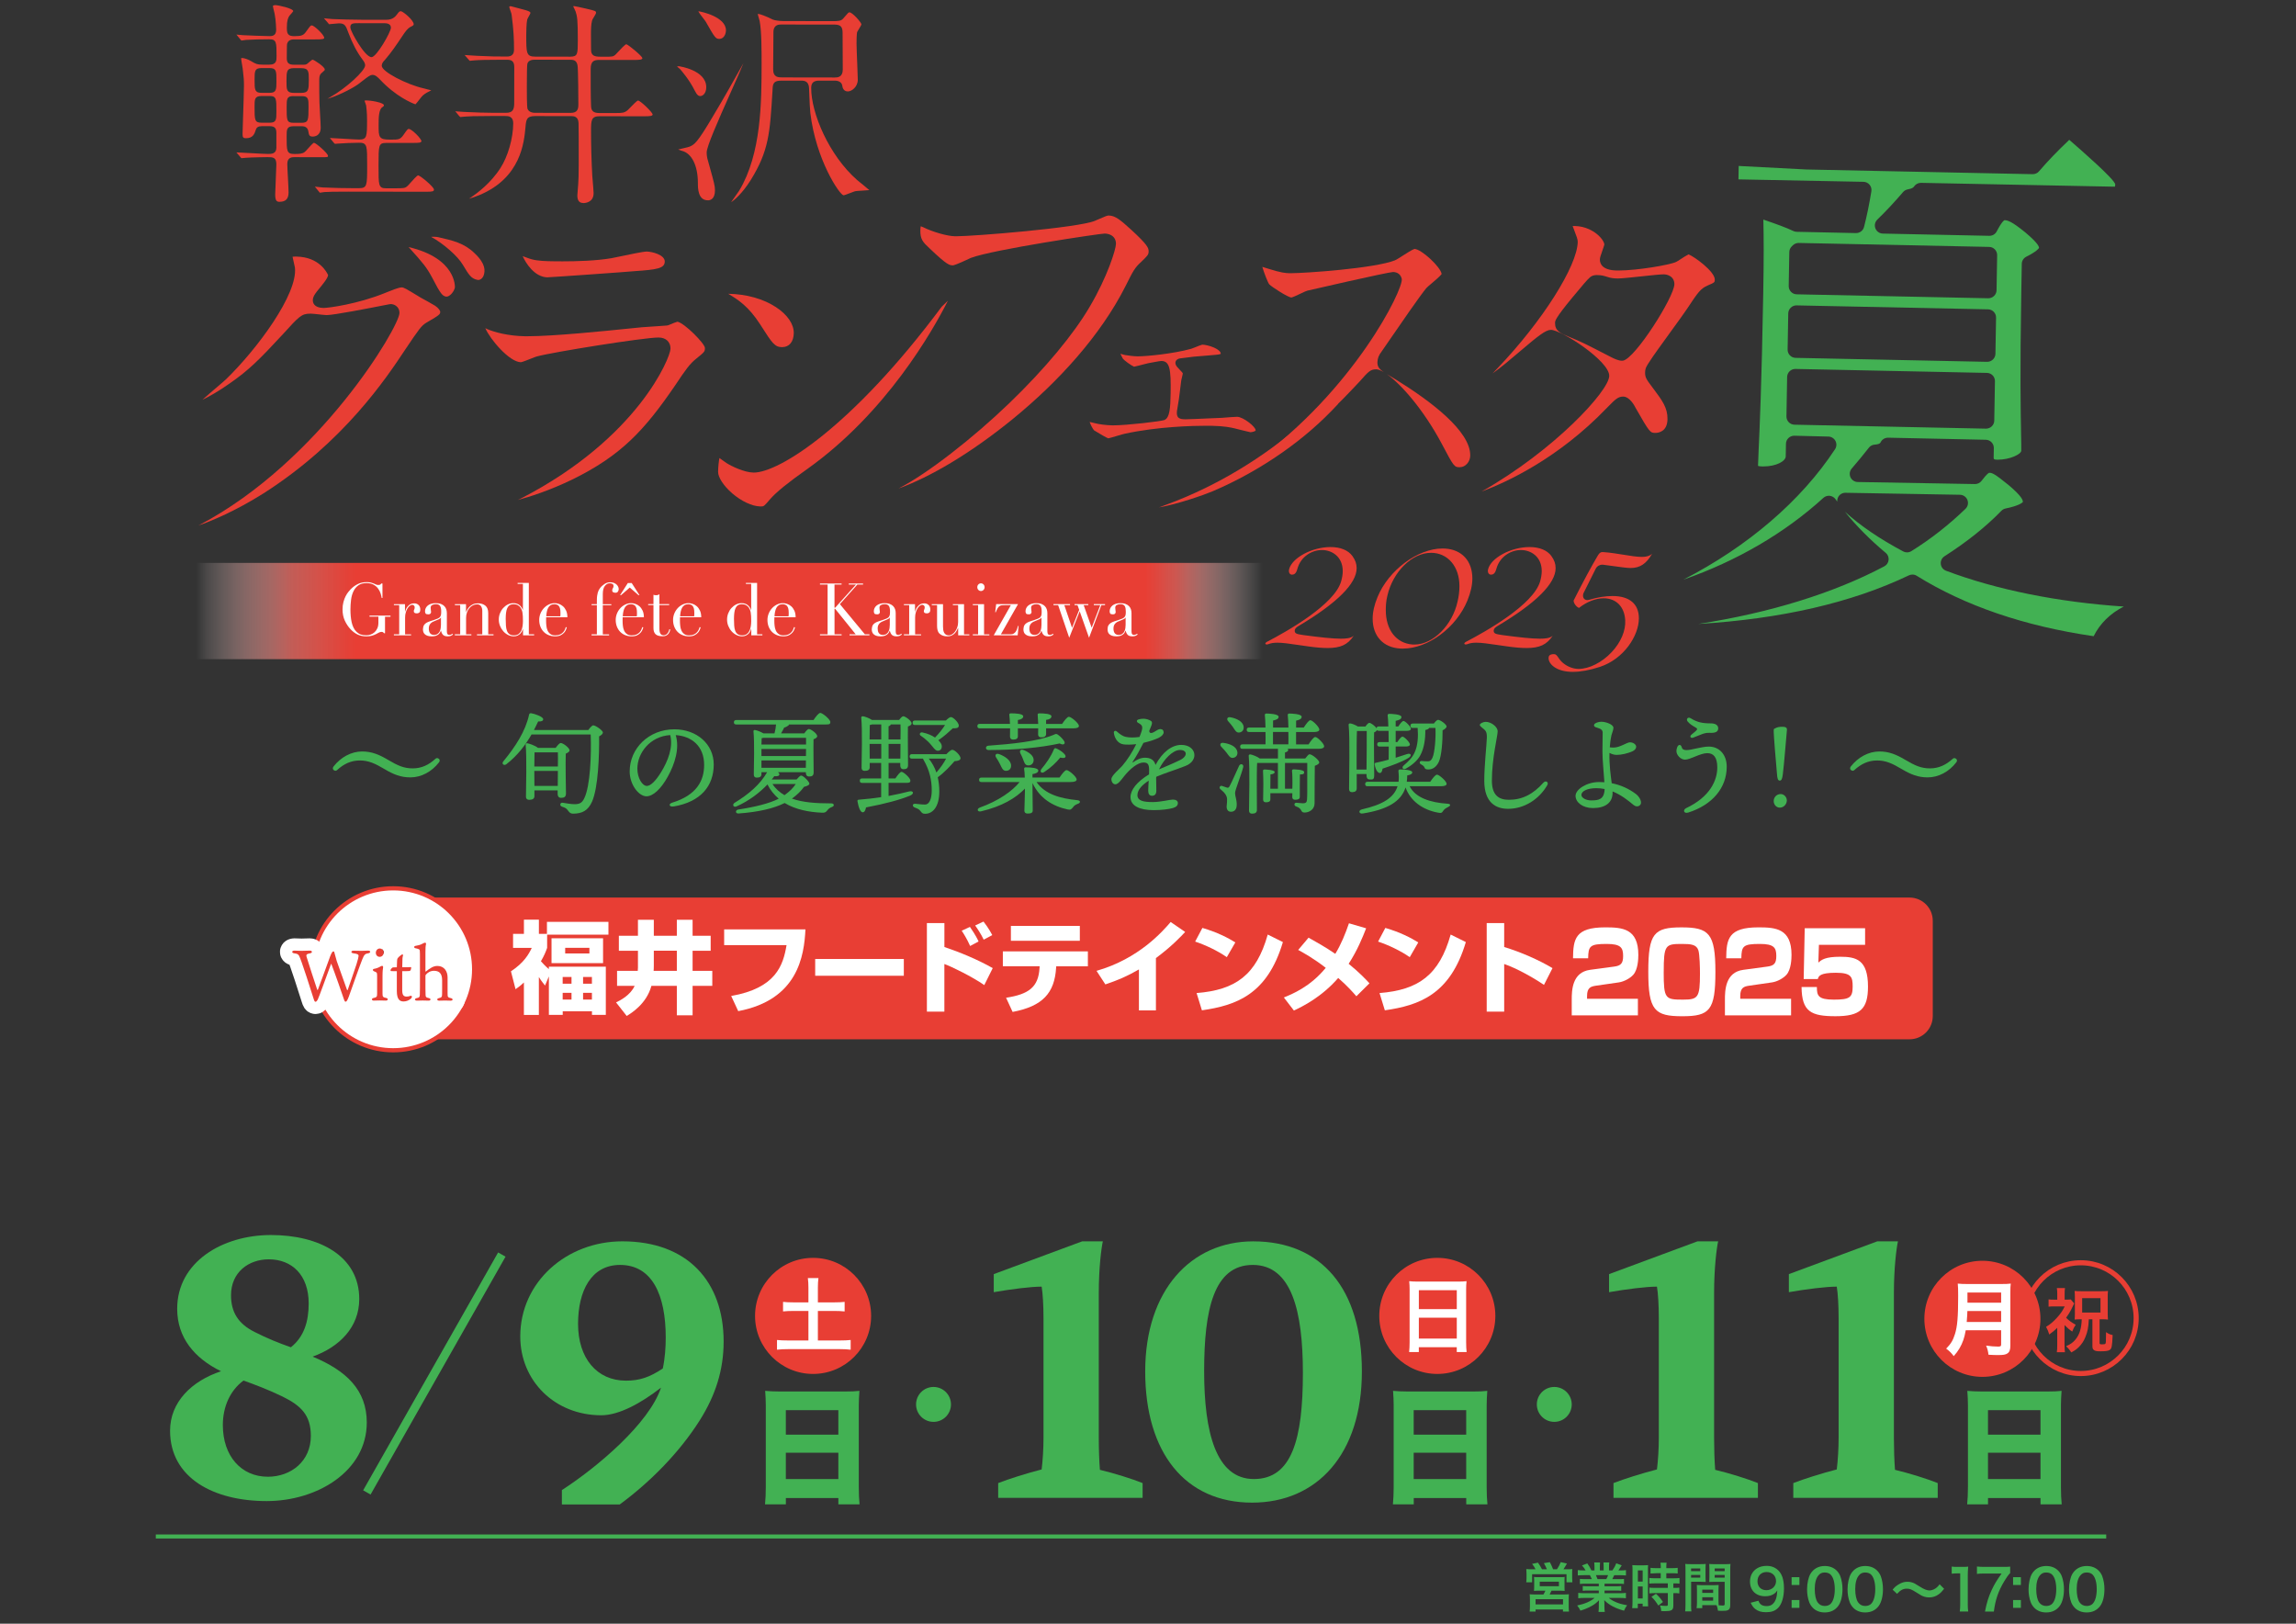<?xml version="1.0" encoding="UTF-8"?>
<svg id="_レイヤー_1" data-name="レイヤー_1" xmlns="http://www.w3.org/2000/svg" xmlns:xlink="http://www.w3.org/1999/xlink" version="1.1" viewBox="0 0 841.89 595.28">
  <rect x="0" y="0" width="841.89" height="595.28" fill="#333333" stroke="none"/>
  <!-- Generator: Adobe Illustrator 29.6.1, SVG Export Plug-In . SVG Version: 2.1.1 Build 9)  -->
  <defs>
    <style>
      .st0 {
        stroke-width: 3.07px;
      }

      .st0, .st1, .st2, .st3, .st4 {
        fill: none;
      }

      .st0, .st2 {
        stroke-linecap: round;
        stroke-linejoin: round;
      }

      .st0, .st4 {
        stroke: #e83e34;
      }

      .st5 {
        fill: #42b153;
      }

      .st1 {
        stroke-width: 3.13px;
      }

      .st1, .st3 {
        stroke: #42b153;
      }

      .st1, .st3, .st4 {
        stroke-miterlimit: 10;
      }

      .st6 {
        fill: #231815;
      }

      .st7 {
        fill: url(#_名称未設定グラデーション_2);
      }

      .st8 {
        fill: #fff;
      }

      .st2 {
        stroke: #fff;
        stroke-width: 9px;
      }

      .st9 {
        fill: #e83e34;
      }

      .st3 {
        stroke-width: 1.47px;
      }

      .st4 {
        stroke-width: 1.87px;
      }
    </style>
    <linearGradient id="_名称未設定グラデーション_2" data-name="名称未設定グラデーション 2" x1="65.32" y1="224.23" x2="456.38" y2="224.23" gradientTransform="translate(6.58 -.21)" gradientUnits="userSpaceOnUse">
      <stop offset="0" stop-color="#fff" stop-opacity="0"/>
      <stop offset=".01" stop-color="#fce8e7" stop-opacity=".12"/>
      <stop offset=".04" stop-color="#f6b5b1" stop-opacity=".38"/>
      <stop offset=".07" stop-color="#f18a84" stop-opacity=".6"/>
      <stop offset=".09" stop-color="#ed6961" stop-opacity=".77"/>
      <stop offset=".12" stop-color="#ea5148" stop-opacity=".9"/>
      <stop offset=".14" stop-color="#e84339" stop-opacity=".97"/>
      <stop offset=".15" stop-color="#e83e34"/>
      <stop offset=".89" stop-color="#e83e34"/>
      <stop offset=".9" stop-color="#e9473e" stop-opacity=".95"/>
      <stop offset=".92" stop-color="#ec6058" stop-opacity=".82"/>
      <stop offset=".94" stop-color="#f18a84" stop-opacity=".61"/>
      <stop offset=".97" stop-color="#f7c2bf" stop-opacity=".31"/>
      <stop offset="1" stop-color="#fff" stop-opacity="0"/>
    </linearGradient>
  </defs>
  <g>
    <rect class="st7" x="71.9" y="206.37" width="391.06" height="35.29"/>
    <g>
      <path class="st8" d="M143.2,226.12h-2.02v6.05h-.3c-.18-.2-.34-.33-.45-.4-.12-.07-.3-.11-.56-.11-.3,0-.61.09-.92.25-.31.17-.67.36-1.09.57-.41.21-.9.41-1.45.57-.56.17-1.23.25-2.02.25-1.2,0-2.26-.21-3.18-.63-.93-.42-1.82-1.08-2.68-1.99-.84-.89-1.54-1.94-2.1-3.15-.55-1.21-.83-2.57-.83-4.08,0-1.01.11-1.92.33-2.73.22-.81.48-1.52.79-2.12.31-.61.63-1.11.96-1.52.33-.41.6-.73.82-.96.76-.8,1.62-1.45,2.6-1.95.98-.5,2.09-.75,3.33-.75.64,0,1.16.05,1.58.16.41.11.77.23,1.07.36s.58.25.82.36c.24.11.52.16.82.16.34,0,.58-.05.72-.15.14-.1.28-.24.42-.41h.38v5.33h-.28c-.07-.46-.2-1.01-.39-1.63-.19-.62-.5-1.22-.91-1.79-.41-.57-.96-1.05-1.64-1.44-.68-.39-1.55-.59-2.61-.59-1.26,0-2.28.28-3.04.84-.77.56-1.36,1.3-1.79,2.21-.43.91-.72,1.95-.86,3.11-.14,1.16-.22,2.32-.22,3.49,0,.8.03,1.6.1,2.4.07.8.18,1.55.34,2.27s.38,1.37.67,1.97c.29.61.66,1.12,1.11,1.55.51.48,1.03.81,1.57,1,.54.19,1.24.28,2.1.28.52,0,1.04-.09,1.56-.28.52-.19.99-.47,1.4-.84.41-.37.75-.85,1.01-1.43.26-.58.39-1.26.39-2.04v-2.24h-3.26v-.37h7.7v.37Z"/>
      <path class="st8" d="M144.44,232.55h1.94v-10.69h-1.94s0-.37,0-.37h4.06s0,2.69,0,2.69h.05c.07-.27.18-.57.33-.91.15-.34.36-.66.63-.97.27-.31.59-.57.97-.79.38-.21.84-.32,1.38-.32.39,0,.72.07,1.01.2.29.13.52.3.71.51.18.2.32.44.4.71.08.27.13.53.13.8,0,.59-.13.98-.38,1.17-.25.2-.55.29-.88.29-.74,0-1.11-.25-1.11-.75s.02-.29.05-.39c.03-.1.07-.2.11-.29.04-.1.08-.21.11-.33.03-.12.05-.3.05-.53s-.29-.85-.88-.85c-.27,0-.55.11-.86.32-.3.21-.59.52-.85.93-.26.41-.48.9-.66,1.48-.18.58-.27,1.24-.27,1.99v6.11s2.2,0,2.2,0v.37s-6.31,0-6.31,0v-.37Z"/>
      <path class="st8" d="M166.1,232.63c-.22.18-.48.33-.78.47-.3.13-.67.2-1.11.2-.81,0-1.39-.18-1.75-.55-.36-.36-.61-.87-.74-1.53h-.05c-.07.16-.16.36-.28.6-.12.24-.3.47-.54.69-.24.22-.57.41-.97.56s-.92.23-1.54.23c-.71,0-1.27-.09-1.69-.25-.42-.17-.75-.38-.98-.63-.24-.25-.39-.53-.47-.84-.08-.31-.11-.6-.11-.87s.12-1.12.35-1.49c.24-.38.54-.67.92-.89.38-.22.8-.4,1.26-.55.46-.14.93-.29,1.4-.45.56-.2,1.01-.37,1.38-.51.36-.14.64-.32.85-.52.2-.21.34-.46.42-.77s.11-.73.11-1.27-.02-.81-.08-1.15c-.05-.34-.14-.63-.28-.87-.13-.24-.33-.42-.58-.55-.25-.12-.59-.19-1.01-.19-.56,0-1.01.1-1.38.31-.36.2-.54.54-.54,1,0,.3.03.6.08.89.05.29.08.51.08.65,0,.25-.08.46-.25.63-.17.17-.41.25-.73.25-.56,0-.9-.11-1.04-.32-.13-.21-.2-.49-.2-.83s.08-.76.25-1.12c.17-.36.42-.67.74-.95.33-.28.74-.49,1.24-.65.5-.16,1.06-.24,1.7-.24.77,0,1.42.1,1.94.31.52.2.94.48,1.26.83.32.35.55.74.68,1.17.13.44.2.89.2,1.38v6.64c0,.51.08.86.23,1.04.15.18.37.27.66.27.18,0,.38-.03.58-.11.2-.07.4-.18.58-.32l.2.29ZM161.68,226.39h-.05c-.03.23-.31.46-.83.69l-1.89.8c-.54.23-.95.56-1.24.97-.29.42-.43.94-.43,1.56s.03.54.08.83c.05.29.14.54.28.76.13.22.32.41.57.55.24.14.56.21.95.21.56,0,1.01-.12,1.35-.37.35-.25.61-.56.78-.93.18-.37.29-.78.35-1.21.06-.44.09-.83.09-1.19v-2.67Z"/>
      <path class="st8" d="M166.8,232.55h1.94s0-10.69,0-10.69h-1.94v-.37h4.07v2.85s.05,0,.05,0c.1-.23.25-.52.44-.88.19-.35.46-.7.79-1.04.34-.34.76-.63,1.26-.87.51-.24,1.12-.36,1.84-.36,1.11,0,2.02.29,2.72.85.7.57,1.05,1.48,1.05,2.72v7.79h1.94v.37h-6.06v-.37h1.94v-8.61c0-.69-.16-1.26-.47-1.71-.31-.44-.79-.67-1.45-.67-.54,0-1.05.13-1.54.37-.49.25-.92.6-1.29,1.04-.37.44-.66.97-.87,1.57-.21.6-.32,1.26-.32,1.97v6.03h1.94v.37h-6.06v-.37Z"/>
      <path class="st8" d="M189.8,213.7h4.11v18.85s1.94,0,1.94,0v.37h-4.07v-2.32s-.05,0-.05,0c-.07.21-.17.47-.3.77-.14.3-.33.6-.59.88-.26.28-.59.53-.99.73-.4.21-.88.31-1.45.31-.74,0-1.44-.17-2.11-.51-.66-.34-1.25-.79-1.75-1.36s-.9-1.22-1.2-1.96c-.29-.74-.44-1.51-.44-2.33s.14-1.56.43-2.29c.29-.73.67-1.36,1.16-1.91.49-.54,1.05-.98,1.69-1.31.64-.33,1.32-.49,2.05-.49.92,0,1.67.24,2.25.72.57.48.98,1.07,1.21,1.76h.05v-9.55h-1.94s0-.37,0-.37ZM185.43,226.82c0,.92.03,1.76.08,2.52.05.75.18,1.4.38,1.93.2.53.5.94.91,1.23.4.29.95.43,1.64.43s1.28-.16,1.7-.48c.43-.32.76-.73,1-1.24.23-.51.39-1.07.48-1.69.08-.62.13-1.23.13-1.81,0-.69-.01-1.29-.04-1.8s-.07-.96-.14-1.35c-.07-.39-.16-.73-.28-1.01-.12-.28-.26-.55-.43-.8-.25-.36-.58-.65-.99-.88-.4-.23-.92-.35-1.54-.35-.59,0-1.07.12-1.45.37-.38.25-.67.6-.88,1.07-.21.46-.36,1.02-.44,1.67-.08.65-.13,1.38-.13,2.2Z"/>
      <path class="st8" d="M200.26,226.31c0,.18,0,.36-.01.55,0,.19-.01.42-.01.71,0,.59.03,1.2.1,1.84.07.64.21,1.22.44,1.73.23.52.56.94,1.01,1.28.44.34,1.04.51,1.78.51s1.35-.12,1.83-.35c.48-.23.86-.51,1.14-.84.28-.33.48-.66.62-1,.13-.34.23-.61.3-.83l.38.08c-.05.2-.15.48-.29.84-.14.36-.37.73-.68,1.09-.31.36-.73.68-1.26.96-.53.28-1.22.41-2.06.41s-1.62-.14-2.33-.43c-.72-.28-1.33-.69-1.86-1.23-.52-.53-.92-1.17-1.21-1.91-.29-.74-.43-1.56-.43-2.47,0-.78.15-1.54.44-2.28.29-.74.7-1.39,1.21-1.96.51-.57,1.12-1.03,1.81-1.37.69-.35,1.43-.52,2.22-.52.47,0,.98.09,1.52.27.54.18,1.04.47,1.5.87.46.4.85.93,1.16,1.59.31.66.47,1.48.47,2.45h-7.78ZM205.46,225.94c.03-.25.05-.48.05-.69v-.67c0-.6-.06-1.1-.16-1.49-.11-.39-.26-.7-.45-.93-.19-.23-.43-.4-.71-.49-.28-.1-.58-.15-.9-.15-.57,0-1.04.12-1.41.36-.37.24-.66.56-.88.97-.22.41-.38.88-.49,1.41-.11.53-.18,1.09-.21,1.68h5.17Z"/>
      <path class="st8" d="M216.92,232.55h1.94v-10.69h-1.94v-.37h1.94v-1.41c0-.62.03-1.16.09-1.61.06-.45.14-.85.24-1.2.1-.35.22-.65.35-.91.13-.26.29-.49.45-.71.44-.59.99-1.1,1.64-1.53.66-.44,1.36-.65,2.1-.65.56,0,1.03.09,1.43.25.4.17.72.38.97.63.25.25.44.52.56.81.12.29.18.56.18.79,0,.34-.09.65-.28.93-.19.28-.5.43-.94.43-.22,0-.47-.05-.74-.16-.28-.11-.42-.34-.42-.69s.08-.57.24-.81c.16-.24.24-.51.24-.81,0-.39-.15-.65-.45-.79-.3-.13-.62-.2-.93-.2-.69,0-1.29.32-1.79.96-.51.64-.76,1.64-.76,2.99v3.71s3.13,0,3.13,0v.37h-3.13s0,10.69,0,10.69h2.3v.37s-6.41,0-6.41,0v-.37Z"/>
      <path class="st8" d="M228.31,226.31c0,.18,0,.36-.01.55,0,.19-.01.42-.01.71,0,.59.03,1.2.1,1.84.07.64.21,1.22.44,1.73.23.52.56.94,1.01,1.28.44.34,1.04.51,1.78.51s1.35-.12,1.83-.35c.48-.23.86-.51,1.14-.84.28-.33.48-.66.62-1,.13-.34.23-.61.3-.83l.38.08c-.05.2-.15.48-.29.84-.14.36-.37.73-.68,1.09-.31.36-.73.68-1.26.96-.53.28-1.22.41-2.06.41s-1.62-.14-2.33-.43c-.72-.28-1.33-.69-1.86-1.23s-.92-1.17-1.21-1.91c-.29-.74-.43-1.56-.43-2.47,0-.78.15-1.54.44-2.28.29-.74.7-1.39,1.21-1.96.51-.57,1.12-1.03,1.81-1.37.69-.35,1.43-.52,2.22-.52.47,0,.98.09,1.52.27.54.18,1.04.47,1.5.87.46.4.85.93,1.16,1.59.31.66.47,1.48.47,2.45h-7.78ZM230.22,213.75h1.41l2.85,4.45h-.35l-3.21-2.8-3.21,2.8h-.35s2.85-4.45,2.85-4.45ZM233.51,225.94c.03-.25.05-.48.05-.69v-.67c0-.6-.06-1.1-.16-1.49-.11-.39-.26-.7-.45-.93-.19-.23-.43-.4-.71-.49-.28-.1-.58-.15-.9-.15-.57,0-1.04.12-1.41.36s-.66.56-.88.97c-.22.41-.38.88-.49,1.41-.11.53-.18,1.09-.21,1.68h5.17Z"/>
      <path class="st8" d="M237.67,221.48h1.94v-3.44c.13.05.26.1.38.13.12.04.32.05.61.05.25,0,.47-.03.66-.09s.36-.16.53-.31v3.65h3.58s0,.37,0,.37h-3.58v8.72c0,.5.05.9.14,1.21.09.31.22.55.37.72.15.17.32.28.49.33.18.05.35.08.52.08.59,0,1.06-.23,1.43-.68.36-.45.59-.97.69-1.56l.35.13c-.05.23-.13.49-.23.77-.1.28-.26.55-.47.81-.21.26-.48.47-.82.64-.34.17-.76.25-1.26.25-1.26,0-2.14-.26-2.64-.77-.5-.51-.75-1.24-.75-2.19v-8.48h-1.94v-.37Z"/>
      <path class="st8" d="M249.34,226.31c0,.18,0,.36-.01.55,0,.19-.01.42-.01.71,0,.59.03,1.2.1,1.84.07.64.21,1.22.44,1.73.23.52.56.94,1.01,1.28.44.34,1.04.51,1.78.51s1.35-.12,1.83-.35c.48-.23.86-.51,1.14-.84.28-.33.48-.66.62-1,.13-.34.23-.61.3-.83l.38.08c-.05.2-.15.48-.29.84-.14.36-.37.73-.68,1.09-.31.36-.73.68-1.26.96-.53.28-1.22.41-2.06.41s-1.62-.14-2.33-.43c-.72-.28-1.33-.69-1.86-1.23-.52-.53-.92-1.17-1.21-1.91-.29-.74-.43-1.56-.43-2.47,0-.78.15-1.54.44-2.28.29-.74.7-1.39,1.21-1.96.51-.57,1.12-1.03,1.81-1.37.69-.35,1.43-.52,2.22-.52.47,0,.98.09,1.52.27.54.18,1.04.47,1.5.87.46.4.85.93,1.16,1.59.31.66.47,1.48.47,2.45h-7.78ZM254.54,225.94c.03-.25.05-.48.05-.69v-.67c0-.6-.06-1.1-.16-1.49-.11-.39-.26-.7-.45-.93-.19-.23-.43-.4-.71-.49-.28-.1-.58-.15-.9-.15-.57,0-1.04.12-1.41.36s-.66.56-.88.97c-.22.41-.38.88-.49,1.41-.11.53-.18,1.09-.21,1.68h5.17Z"/>
      <path class="st8" d="M273.5,213.7h4.11v18.85h1.94v.37h-4.07v-2.32h-.05c-.07.21-.17.47-.3.77-.14.3-.33.6-.59.88-.26.28-.59.53-.99.73-.4.21-.88.31-1.45.31-.74,0-1.44-.17-2.11-.51-.66-.34-1.25-.79-1.75-1.36-.51-.57-.9-1.22-1.2-1.96-.3-.74-.44-1.51-.44-2.33,0-.8.14-1.56.43-2.29.29-.73.67-1.36,1.16-1.91.49-.54,1.05-.98,1.69-1.31.64-.33,1.32-.49,2.05-.49.92,0,1.67.24,2.25.72.57.48.98,1.07,1.21,1.76h.05v-9.55h-1.94v-.37ZM269.13,226.82c0,.92.03,1.76.08,2.52.05.75.18,1.4.38,1.93.2.53.5.94.91,1.23.4.29.95.43,1.64.43s1.28-.16,1.7-.48c.43-.32.76-.73,1-1.24.23-.51.39-1.07.48-1.69.08-.62.13-1.23.13-1.81s-.01-1.29-.04-1.8c-.03-.51-.07-.96-.14-1.35-.07-.39-.16-.73-.28-1.01-.12-.28-.26-.55-.43-.8-.25-.36-.58-.65-.99-.88-.4-.23-.92-.35-1.54-.35-.59,0-1.07.12-1.45.37-.38.25-.67.6-.88,1.07-.21.46-.36,1.02-.44,1.67-.08.65-.13,1.38-.13,2.2Z"/>
      <path class="st8" d="M283.95,226.31c0,.18,0,.36-.01.55,0,.19-.01.42-.01.71,0,.59.03,1.2.1,1.84.07.64.21,1.22.44,1.73.23.52.56.94,1.01,1.28.44.34,1.04.51,1.78.51s1.35-.12,1.83-.35c.48-.23.86-.51,1.14-.84.28-.33.48-.66.62-1,.13-.34.23-.61.3-.83l.38.08c-.05.2-.15.48-.29.84-.14.36-.37.73-.68,1.09-.31.36-.73.68-1.26.96-.53.28-1.22.41-2.06.41s-1.62-.14-2.33-.43c-.72-.28-1.33-.69-1.86-1.23-.52-.53-.92-1.17-1.21-1.91-.29-.74-.43-1.56-.43-2.47,0-.78.15-1.54.44-2.28.29-.74.7-1.39,1.21-1.96.51-.57,1.12-1.03,1.81-1.37.69-.35,1.43-.52,2.22-.52.47,0,.98.09,1.52.27.54.18,1.04.47,1.5.87.46.4.85.93,1.16,1.59.31.66.47,1.48.47,2.45h-7.78ZM289.15,225.94c.03-.25.05-.48.05-.69v-.67c0-.6-.06-1.1-.16-1.49-.11-.39-.26-.7-.45-.93-.19-.23-.43-.4-.71-.49-.28-.1-.58-.15-.9-.15-.57,0-1.04.12-1.41.36s-.66.56-.88.97c-.22.41-.38.88-.49,1.41-.11.53-.18,1.09-.21,1.68h5.17Z"/>
      <path class="st8" d="M300.66,232.55h2.8v-18.24h-2.8v-.37s7.93,0,7.93,0v.37h-2.6v8.48h.25l7.62-8.48h-2.63s0-.37,0-.37h5.23v.37h-2.09s-6.41,7.17-6.41,7.17l9.17,11.07h1.67s0,.37,0,.37h-7.3v-.37h2.27l-7.57-9.38h-.2s0,9.38,0,9.38h2.6v.37h-7.93v-.37Z"/>
      <path class="st8" d="M330.68,232.63c-.22.18-.48.33-.78.47-.3.13-.67.2-1.11.2-.81,0-1.39-.18-1.76-.55-.36-.36-.61-.87-.74-1.53h-.05c-.07.16-.16.36-.28.6-.12.24-.3.47-.54.69-.24.22-.57.41-.97.56-.4.15-.92.23-1.54.23-.71,0-1.27-.09-1.69-.25-.42-.17-.75-.38-.98-.63-.24-.25-.39-.53-.47-.84-.08-.31-.11-.6-.11-.87s.12-1.12.35-1.49c.23-.38.54-.67.92-.89.38-.22.8-.4,1.26-.55.46-.14.93-.29,1.4-.45.56-.2,1.01-.37,1.38-.51.36-.14.64-.32.85-.52.2-.21.34-.46.42-.77.08-.31.11-.73.11-1.27s-.02-.81-.08-1.15c-.05-.34-.14-.63-.28-.87-.13-.24-.33-.42-.58-.55-.25-.12-.59-.19-1.01-.19-.56,0-1.01.1-1.38.31-.36.2-.54.54-.54,1,0,.3.03.6.08.89.05.29.08.51.08.65,0,.25-.08.46-.25.63-.17.17-.41.25-.73.25-.56,0-.9-.11-1.04-.32-.13-.21-.2-.49-.2-.83,0-.39.08-.76.25-1.12.17-.36.42-.67.75-.95.33-.28.74-.49,1.24-.65.5-.16,1.07-.24,1.7-.24.77,0,1.42.1,1.94.31.52.2.94.48,1.26.83.32.35.55.74.68,1.17.14.44.2.89.2,1.38v6.64c0,.51.08.86.23,1.04.15.18.37.27.66.27.18,0,.38-.03.58-.11.2-.07.4-.18.58-.32l.2.29ZM326.26,226.39h-.05c-.03.23-.31.46-.83.69l-1.89.8c-.54.23-.95.56-1.24.97-.29.42-.43.94-.43,1.56,0,.27.03.54.08.83.05.29.14.54.28.76.14.22.32.41.57.55.24.14.56.21.95.21.55,0,1.01-.12,1.35-.37.35-.25.61-.56.78-.93.18-.37.29-.78.35-1.21.06-.44.09-.83.09-1.19v-2.67Z"/>
      <path class="st8" d="M331.44,232.55h1.94v-10.69s-1.94,0-1.94,0v-.37h4.07v2.69s.05,0,.05,0c.07-.27.18-.57.33-.91.15-.34.36-.66.63-.97.27-.31.59-.57.97-.79.38-.21.84-.32,1.38-.32.39,0,.72.07,1.01.2.29.13.52.3.71.51.18.2.32.44.4.71.08.27.13.53.13.8,0,.59-.13.98-.38,1.17-.25.2-.55.29-.88.29-.74,0-1.11-.25-1.11-.75,0-.16.02-.29.05-.39.03-.1.07-.2.11-.29.04-.1.08-.21.11-.33.03-.12.05-.3.05-.53s-.29-.85-.88-.85c-.27,0-.55.11-.86.32-.3.21-.59.52-.85.93-.26.41-.48.9-.66,1.48-.18.58-.27,1.24-.27,1.99v6.11s2.2,0,2.2,0v.37s-6.31,0-6.31,0v-.37Z"/>
      <path class="st8" d="M355.4,232.92h-4.06v-2.69h-.05c-.15.36-.33.72-.54,1.08-.21.36-.47.69-.78.99-.31.29-.67.53-1.09.72-.41.19-.9.28-1.45.28-.67,0-1.22-.08-1.64-.24-.42-.16-.75-.33-.98-.51-.12-.09-.25-.2-.39-.33-.14-.13-.27-.32-.39-.55-.12-.23-.22-.53-.3-.89-.08-.36-.13-.81-.13-1.35v-7.57h-1.94s0-.37,0-.37h4.12v8.19c0,.46.03.89.09,1.28.06.39.17.73.34,1.03.17.29.39.52.66.69.27.17.62.25,1.06.25.37,0,.75-.12,1.15-.35.4-.23.76-.56,1.09-.99.33-.43.6-.94.82-1.53.22-.6.33-1.27.33-2.01v-6.19h-1.92v-.37h4.09s0,11.07,0,11.07h1.94v.37Z"/>
      <path class="st8" d="M356.71,232.55h1.94v-10.69h-1.94v-.37h4.12v11.07s1.94,0,1.94,0v.37h-6.06v-.37ZM358.35,215.27c0-.39.13-.73.39-1,.26-.27.58-.41.95-.41s.69.14.95.41c.26.28.39.61.39,1,0,.39-.13.72-.39,1-.26.27-.58.41-.95.41s-.68-.14-.95-.41c-.26-.28-.39-.61-.39-1Z"/>
      <path class="st8" d="M365.29,221.48h8s-6.29,11.07-6.29,11.07h3.56c.49,0,.89-.1,1.2-.31.31-.2.56-.46.76-.77.19-.31.34-.64.45-1s.22-.69.32-1.01h.2l-.33,3.47h-8.79s6.29-11.07,6.29-11.07h-2.17c-.42,0-.79.01-1.1.04-.31.03-.59.12-.85.28-.25.16-.49.42-.71.77-.22.36-.45.86-.71,1.52h-.2s.35-2.99.35-2.99Z"/>
      <path class="st8" d="M386.3,232.63c-.22.18-.48.33-.78.47-.3.13-.67.2-1.11.2-.81,0-1.39-.18-1.75-.55-.36-.36-.61-.87-.75-1.53h-.05c-.07.16-.16.36-.28.6-.12.24-.3.47-.54.69-.25.22-.57.41-.97.56-.4.15-.92.23-1.54.23-.71,0-1.27-.09-1.69-.25-.42-.17-.75-.38-.99-.63-.24-.25-.39-.53-.47-.84s-.11-.6-.11-.87.12-1.12.35-1.49c.24-.38.54-.67.92-.89.38-.22.8-.4,1.26-.55.46-.14.93-.29,1.4-.45.55-.2,1.01-.37,1.38-.51.36-.14.64-.32.85-.52.2-.21.34-.46.42-.77.08-.31.11-.73.11-1.27s-.03-.81-.08-1.15c-.05-.34-.14-.63-.28-.87-.14-.24-.33-.42-.58-.55-.25-.12-.59-.19-1.01-.19-.56,0-1.01.1-1.38.31-.36.2-.54.54-.54,1,0,.3.03.6.08.89.05.29.08.51.08.65s-.08.46-.25.63c-.17.17-.41.25-.73.25-.55,0-.9-.11-1.03-.32-.14-.21-.2-.49-.2-.83,0-.39.08-.76.25-1.12.17-.36.42-.67.74-.95.33-.28.74-.49,1.24-.65.5-.16,1.06-.24,1.7-.24.77,0,1.42.1,1.94.31.52.2.94.48,1.26.83.32.35.55.74.68,1.17.13.44.2.89.2,1.38v6.64c0,.51.08.86.23,1.04.15.18.37.27.66.27.18,0,.38-.03.58-.11.2-.07.4-.18.58-.32l.2.29ZM381.88,226.39h-.05c-.03.23-.31.46-.83.69l-1.89.8c-.54.23-.95.56-1.24.97-.29.42-.43.94-.43,1.56s.03.54.08.83c.05.29.14.54.28.76.13.22.32.41.57.55.24.14.56.21.95.21.55,0,1.01-.12,1.35-.37.34-.25.61-.56.78-.93.18-.37.3-.78.35-1.21.06-.44.09-.83.09-1.19v-2.67Z"/>
      <path class="st8" d="M386.27,221.48h6.08v.37s-2.09,0-2.09,0l2.83,8.32,2.63-6.59-.63-1.73h-1.06v-.37h5.02v.37h-1.69s2.93,8.27,2.93,8.27l3.16-8.27h-2.37v-.37h4.11v.37h-1.34l-4.52,11.95-3.43-9.68-3.84,9.68-4.06-11.95h-1.72v-.37Z"/>
      <path class="st8" d="M417.15,232.63c-.22.18-.48.33-.78.47-.3.13-.67.2-1.11.2-.81,0-1.39-.18-1.75-.55-.36-.36-.61-.87-.75-1.53h-.05c-.07.16-.16.36-.28.6-.12.24-.3.47-.54.69-.25.22-.57.41-.97.56-.4.15-.92.23-1.54.23-.71,0-1.27-.09-1.69-.25-.42-.17-.75-.38-.99-.63s-.39-.53-.47-.84c-.07-.31-.11-.6-.11-.87,0-.62.12-1.12.35-1.49.24-.38.54-.67.92-.89.38-.22.8-.4,1.26-.55.46-.14.93-.29,1.4-.45.55-.2,1.01-.37,1.38-.51.36-.14.64-.32.85-.52.2-.21.34-.46.42-.77.08-.31.11-.73.11-1.27,0-.43-.03-.81-.08-1.15-.05-.34-.14-.63-.28-.87-.14-.24-.33-.42-.58-.55-.25-.12-.59-.19-1.01-.19-.55,0-1.01.1-1.38.31-.36.2-.54.54-.54,1,0,.3.03.6.08.89.05.29.08.51.08.65,0,.25-.08.46-.25.63-.17.17-.41.25-.73.25-.55,0-.9-.11-1.03-.32-.14-.21-.2-.49-.2-.83,0-.39.08-.76.25-1.12.17-.36.42-.67.74-.95.33-.28.74-.49,1.24-.65.5-.16,1.06-.24,1.7-.24.77,0,1.42.1,1.94.31.52.2.94.48,1.26.83.32.35.55.74.68,1.17.13.44.2.89.2,1.38v6.64c0,.51.08.86.23,1.04.15.18.37.27.66.27.18,0,.38-.03.58-.11.2-.07.4-.18.58-.32l.2.29ZM412.73,226.39h-.05c-.03.23-.31.46-.83.69l-1.89.8c-.54.23-.95.56-1.24.97-.29.42-.43.94-.43,1.56s.03.54.08.83c.05.29.14.54.28.76.13.22.32.41.57.55.24.14.56.21.95.21.55,0,1.01-.12,1.35-.37.34-.25.61-.56.78-.93.18-.37.29-.78.35-1.21.06-.44.09-.83.09-1.19v-2.67Z"/>
    </g>
    <g>
      <path class="st5" d="M150.48,285c-3.51,0-6.16-1.06-9.46-3.02-3.51-2.08-5.87-3.18-9.09-3.18s-5.87,1.26-8.32,3.51c-.37.37-.86.33-1.26,0-.37-.28-.41-.81-.08-1.26,2.69-3.47,6.56-5.55,10.52-5.55,3.51,0,6.24,1.14,9.54,3.1,3.51,2.08,5.79,3.1,9.01,3.1s5.87-1.26,8.32-3.51c.37-.37.86-.33,1.26,0,.37.28.41.81.08,1.26-2.69,3.51-6.56,5.55-10.52,5.55Z"/>
      <path class="st5" d="M215.73,267.63c.57-.82,1.39-1.71,1.79-1.71.9,0,3.55,1.92,3.55,2.61,0,.49-.57,1.02-1.39,1.43.08,6.61-.29,18.8-2.61,23.98-1.47,3.22-3.55,4.36-7.01,4.36-.9,0-1.3-.49-1.79-1.14-.61-.86-1.02-1.02-2.2-1.43-.61-.2-.65-.61-.61-.9.08-.33.33-.61.86-.53,1.18.16,2.94.53,4.32.53,1.92,0,2.81-.49,3.63-2.24,2.16-4.49,2.61-15.86,2.32-23.32h-21.69c-2.2,3.83-5.1,7.71-9.26,10.93-.9.65-1.84-.2-1.06-1.1,4.49-5.46,8.11-11.05,9.42-17.09.08-.41.33-.53.73-.53,1.39.2,4.4,1.3,4.44,2.16.04.65-.65.94-1.84.86-.49,1.02-.98,2.08-1.55,3.14h19.94ZM203.74,274.19c.61-.82,1.39-1.79,1.88-1.79.86,0,3.22,1.79,3.22,2.69,0,.53-.69.9-1.39,1.22-.12,3.59.04,12.76.08,14.6,0,1.26-.69,1.59-1.79,1.59-.98,0-1.26-.73-1.26-1.39v-1.35h-8.52v2.12c0,.9-.65,1.35-1.92,1.35-.77,0-1.18-.41-1.18-1.14.04-3.34.33-14.72-.12-19.08-.04-.28.24-.57.57-.53.69.08,3.02.9,3.96,1.71h6.48ZM196,275.82c-.04,1.06-.08,3.42-.08,5.18h8.64c.04-2.12.04-4.04,0-5.18h-8.56ZM204.52,288.14l.04-5.51h-8.64v.37l.04,5.14h8.56Z"/>
      <path class="st5" d="M247.03,295.65c-1.69.28-2.04-.93-.52-1.39,9.05-2.78,11.68-8.16,11.68-13.82,0-6.91-4.58-10.54-10.42-10.94,1.43,4.74-.18,10.33-2.93,15.27-2.51,4.53-5.41,7.17-7.8,7.17-2.75,0-6.15-4.17-6.15-9.13,0-8.43,7-15.43,16.4-15.43,8.23,0,14.42,5.47,14.42,12.89,0,7.87-4.75,13.72-14.68,15.39h0ZM237.22,288.13c1.31,0,3.14-1.75,5.1-4.9,2.68-4.3,4.55-9.33,3.44-13.74-7.45.46-12.05,6.6-12.05,12.31,0,3.42,1.79,6.34,3.51,6.34Z"/>
      <path class="st5" d="M292.05,285.81c.61-.69,1.3-1.47,1.71-1.47.77,0,3.02,2.2,3.02,2.98,0,.53-.94.9-1.96,1.14-1.02,1.47-2.61,3.02-4.44,4.32,4,1.43,8.89,1.75,14.35,1.75,1.18-.04,1.35.98.37,1.3-.82.33-1.3.65-1.67,1.18-.61.77-.9.98-2,.94-4.89-.2-9.79-1.18-13.7-3.55l-.2.08c-3.71,1.84-9.26,3.22-16.68,3.75-1.26.12-1.3-1.22-.2-1.43,6.12-.94,11.5-2.24,14.88-3.99-1.63-1.39-3.06-3.1-4.12-5.22-2.69,2.85-6.61,5.95-11.38,8.07-1.1.45-1.67-.69-.65-1.35,5.26-3.22,9.3-6.69,11.91-11.21h-2.08v.73c0,.86-.57,1.26-1.75,1.26-.69,0-1.06-.41-1.06-1.1.04-2.98.29-11.91-.12-15.86-.04-.33.24-.57.57-.49.61.08,2.08.61,3.06,1.22h4.08c.29-1.1.49-2.24.57-3.26h-14.56c-.53,0-.9-.16-.9-.81,0-.61.37-.82.9-.82h28.3c.82-1.22,1.88-2.61,2.49-2.61.77,0,3.67,2.36,3.67,3.34s-.65.9-2.2.9h-13.01s.04.12.04.16-.94.86-1.75.98c-.37.73-.73,1.47-1.14,2.12h8.52c.53-.78,1.22-1.59,1.67-1.59.78,0,3.06,1.71,3.06,2.61,0,.53-.65.9-1.35,1.14-.08,2.94.04,10.6.04,12.11,0,1.26-.61,1.55-1.67,1.55-.94,0-1.18-.73-1.18-1.39v-.2h-10.24c.33.24.53.53.53.82-.04.53-.65.77-1.88.65-.29.41-.57.82-.94,1.22h9.09ZM279.86,270.52c-.16.04-.37.08-.57.12-.04.49-.04,1.39-.08,2.32h16.35s0-2.45,0-2.45h-15.7ZM279.21,276.72v.45s16.31,0,16.31,0l.04-2.57h-16.35v2.12ZM279.21,281.49h16.27l.04-2.69h-16.31v2.69ZM283.25,287.44c1.14,1.75,2.65,3.06,4.4,4.08,1.83-1.3,3.22-2.65,4.12-4.08h-8.52Z"/>
      <path class="st5" d="M325.83,291.81c2.9-.53,5.34-1.1,7.42-1.63,1.75-.45,2.08.82.45,1.51-3.71,1.51-8.85,2.94-16.15,4.32-.16.94-.53,1.79-1.22,1.79-.86,0-1.55-1.88-1.92-4.08-.04-.37.12-.49.45-.53,3.06-.24,5.79-.57,8.24-.94v-5.22s-6.93,0-6.93,0c-.53,0-.9-.16-.9-.82s.37-.82.9-.82h6.93v-5.67h-4.2v1.59c0,.9-.61,1.3-1.84,1.3-.73,0-1.14-.37-1.14-1.1.04-3.26.33-14.11-.12-18.39-.04-.28.24-.57.57-.53.61.04,2.32.65,3.34,1.35h9.99c.53-.69,1.1-1.35,1.51-1.35.77,0,3.06,1.71,3.06,2.61,0,.53-.65.9-1.35,1.14-.08,3.26.04,12.4.04,14.11,0,1.26-.61,1.55-1.67,1.55-.94,0-1.18-.73-1.18-1.39v-.9h-4.28v5.67s2.49,0,2.49,0c.77-1.14,1.71-2.41,2.24-2.41.77,0,3.26,2.28,3.26,3.18s-.69.86-1.88.86h-6.12v4.77ZM319.75,265.59c-.2.08-.49.16-.82.2-.04.98-.08,3.51-.08,5.3h4.28s0-5.5,0-5.5h-3.38ZM323.14,278.11v-5.38h-4.28v.12s.04,5.26.04,5.26h4.24ZM325.83,271.09h4.36c.04-2.32.04-4.4,0-5.5h-3.55c-.08.28-.37.53-.82.69v4.81ZM330.15,278.11l.04-5.38h-4.36v5.38s4.32,0,4.32,0ZM347.03,276.48c.77-.82,1.67-1.59,2.16-1.59.94,0,3.02,2.08,3.02,3.1,0,.69-1.02,1.02-2.2,1.06-1.39,1.59-3.67,4.12-6.16,5.91.37,1.63.57,3.34.57,5.18,0,5.79-2.49,8.2-5.18,8.2-.94,0-1.18-.28-1.75-1.02-.53-.69-1.02-.86-2.04-1.26-1.06-.37-.94-1.51.2-1.39.94.08,2.28.29,3.55.29,1.47,0,2.45-1.88,2.45-5.18,0-3.87-.82-7.42-2.98-11.17-.12-.16-.2-.33-.2-.49h-4.04c-.53,0-.9-.16-.9-.81,0-.61.37-.82.9-.82h12.6ZM335.53,265.79c-.53,0-.9-.16-.9-.82,0-.61.37-.82.9-.82h11.3c.69-.69,1.43-1.26,1.84-1.26.9,0,2.9,2.08,2.9,3.1s-1.02,1.02-2.2,1.02c-1.43,1.31-3.26,3.02-5.3,4.36.61.61.98,1.18,1.14,1.59.37,1.1-.12,1.96-.82,2.2-.73.24-1.18,0-1.79-.65s-1.3-1.67-2.28-2.61c-.9-.86-1.79-1.59-2.77-2.24-.57-.37-.24-1.31.65-1.14,2,.41,3.51,1.1,4.65,1.88,1.43-1.47,2.85-3.22,3.67-4.61h-10.97ZM340.55,278.11c1.26,1.55,2.16,3.26,2.81,5.1,1.51-1.75,2.81-3.59,3.55-5.1h-6.36Z"/>
      <path class="st5" d="M359.28,267.02c-.53,0-.9-.16-.9-.82s.37-.81.9-.81h11.05c-.04-1.14-.12-2.45-.24-3.3-.04-.41.2-.57.57-.57,1.63,0,4.53.12,4.53,1.1,0,.65-.65,1.14-1.96,1.35v1.43h7.46c-.04-1.1-.12-2.32-.2-3.3-.04-.41.2-.57.57-.57,1.63,0,4.48.12,4.48,1.1,0,.65-.65,1.14-1.96,1.3v1.47h5.87c.82-1.22,1.88-2.61,2.49-2.61.82,0,3.67,2.37,3.67,3.34,0,.57-.61.9-2.2.9h-9.83s0,2.08,0,2.08c0,.86-.65,1.22-1.79,1.22-.69,0-1.14-.37-1.14-1.06,0-.53.04-1.35.04-2.24h-7.46v2.9c0,.86-.61,1.22-1.75,1.22-.69,0-1.14-.41-1.14-1.1,0-.61.04-1.67.04-3.02h-11.09ZM380.07,286.71c3.1,4.48,8.68,6.03,14.96,6.65,1.35.16,1.14,1.02.24,1.3-1.06.41-1.51.82-1.83,1.31-.61.73-.9,1.06-2.04.77-5.42-1.18-10.19-4.08-12.8-9.66v2.9c0,1.26.08,6.2.08,7.14s-.73,1.14-1.92,1.14c-.69,0-1.14-.33-1.14-1.06,0-.94.2-5.79.2-7.26v-.82c-3.42,3.51-8.44,6.52-16.07,8.32-1.3.33-1.75-.82-.53-1.35,7.05-2.53,12.03-6.12,14.64-9.38h-13.95c-.53,0-.9-.16-.9-.82,0-.61.37-.82.9-.82h15.86c-.04-1.22-.12-2.41-.24-3.18-.04-.37.16-.57.53-.57,1.79,0,4.65.16,4.65,1.18,0,.69-.82,1.1-2.12,1.3v1.26h9.91c.86-1.26,1.96-2.73,2.57-2.73.86,0,3.71,2.45,3.71,3.43,0,.57-.65.94-2.2.94h-12.52ZM388.55,272.56c-7.01,1.55-16.27,2.41-26.1,2.41-1.22,0-1.22-1.51-.04-1.59,8.48-.61,18.06-1.55,23.89-3.96.98-.45,1.02-.53,1.92.16.9.69,1.63,1.55,2.04,2.24.45.86-.29,1.55-1.71.73ZM366.25,276.43c2.28.82,4.53,2.36,4.49,4.32,0,1.1-.73,1.88-1.92,1.84-1.06,0-1.47-1.02-2.08-2.32-.41-.86-.94-1.75-1.51-2.61-.49-.77-.08-1.59,1.02-1.22ZM375.34,274.97c1.96.82,3.87,2.12,3.67,3.92-.16,1.14-.98,1.83-2.16,1.71-1.06-.12-1.3-1.18-1.71-2.24-.24-.73-.65-1.47-.98-2.16-.45-.9.08-1.67,1.18-1.22ZM381.79,282.02c1.79-2.12,3.55-4.61,4.61-7.22.16-.37.41-.65.82-.45,1.43.53,3.63,2.2,3.51,2.98-.12.61-.77.69-1.96.41-1.47,1.79-3.43,3.71-5.83,5.26-.98.69-1.75,0-1.14-.98Z"/>
      <path class="st5" d="M422.19,266c-.14.35-.38.98-.77,1.88-.07.98.78,1.03,1.61.56.99-.56,1.71-1.15,2.39-1.15h0c.89,0,1.24.5,1.26,1.16.01.69-.57,1.37-1.62,1.94-1.2.66-3.53,1.41-5.78,1.95-1.25,2.45-2.56,4.85-3.91,6.88-.21.31-.11.4.2.18,1.24-.87,2.67-1.61,4.28-1.61,2.05,0,3.39.85,3.85,2.65,2.53-4.74,6-7.35,9.43-7.35,5.55,0,6.63,5.72,1.59,7.7-3.88,1.53-7.77,2.69-10.71,3.97-.03.12-.05.24-.08.37.03,1.84.07,3.95.07,4.76,0,1.28-.58,1.85-1.61,1.85-.88,0-1.36-.66-1.36-1.85s.09-2.1.18-3.68c-2.11,1.32-4.14,3.2-4.14,5.29s2.2,2.55,5.64,2.55c2.86,0,6.23-.91,7.34-.91s1.85.45,1.85,1.25c0,.93-.63,1.49-1.76,1.83-1.46.45-4.36.79-7.13.79-5.33,0-8.48-1.68-8.48-4.78,0-2.62,2.32-5.61,6.8-8.34.02-.54.03-1.04.03-1.46,0-2.3-.54-2.88-2.1-2.88-2.06,0-4.89,2.3-7.04,4.99-1.15,1.44-2.2,3-3.26,3-.79,0-1.44-.84-1.44-1.89,0-1.32,2.9-3.62,3.99-4.89,1.89-2.19,3.69-5.02,5.12-7.94-1.67.2-3.56.23-4.66.08-2.13-.29-3.29-2.29-3.54-4.2-.09-.72.55-.99,1.08-.53,1.01.89,2.09,1.75,3.38,2,1.35.27,2.9.28,4.93.02,1.55-3.75,1.28-4.22-.49-5.19-.66-.36-.6-1.01.12-1.23.61-.19,1.19-.27,1.82-.27.95,0,2.08.35,2.77.81.46.31.48.86.14,1.68ZM424.98,282.06c1.97-.84,4.9-2.03,7.74-3.42,2.89-1.42,2.63-3.69-.05-3.69-2.61,0-5.94,3.41-7.68,7.1Z"/>
      <path class="st5" d="M455.85,281.25c-.73,2.98-2.98,8.32-2.98,9.46,0,1.31.61,2.28.61,4.32,0,1.75-.86,2.57-2.12,2.57s-1.59-1.1-1.59-1.84.37-2.53.04-3.59c-.53-1.47-1.31-1.92-2.32-2.85-.65-.57-.08-1.43.61-1.18.53.16,1.35.45,1.79.61.45.12.65.04.98-.53.69-1.22,2.69-5.79,3.47-7.46.49-1.02,1.79-.61,1.51.49ZM447.82,273.78c-.65-.69-.41-1.63.82-1.43,2.36.33,4.73,1.31,5.06,3.26.2,1.1-.37,2.04-1.55,2.24-1.06.16-1.59-.82-2.41-1.92-.57-.73-1.26-1.47-1.92-2.16ZM450.3,264.36c-.61-.73-.28-1.63.9-1.39,2.24.41,4.61,1.55,4.81,3.47.12,1.14-.45,1.96-1.63,2.12-1.06.12-1.55-.86-2.28-2-.53-.77-1.18-1.51-1.8-2.2ZM479.83,272.89c.82-1.3,1.88-2.69,2.45-2.69.81,0,3.26,2.49,3.26,3.38,0,.61-.73.94-1.84.94h-11.58c.16.12.24.24.24.41,0,.45-.41.73-1.18.94v2.2h7.42c.57-.77,1.26-1.55,1.55-1.55,1.02,0,3.59,2.2,3.59,2.98,0,.53-.77.94-1.63,1.26-.08,3.47-.04,9.01-.08,13.7,0,2.41-2.08,3.43-3.71,3.43s-.61-1.47-3.1-2.24c-.86-.33-.69-1.35.08-1.35.33,0,1.79.2,2.53.2.98,0,1.35-.37,1.43-1.35.12-1.71.08-4.77.08-7.01v-6.44h-8.16v9.46h2.69l.04-2c0-1.02,0-3.18-.16-4.53,0-.37.16-.57.53-.57.45,0,3.92.08,3.92.98s-.49.82-1.55.9c-.04.65-.04,3.34-.04,4.12v4.08c0,.86-.69,1.06-1.75,1.06-.61,0-1.02-.33-1.02-1.02l.04-1.39h-8.07v2.28c0,.86-.69,1.06-1.67,1.06-.61,0-.98-.33-.98-1.02,0-.41.08-5.18.08-5.59,0-1.14-.04-3.47-.12-4.85-.04-.37.16-.57.53-.57.28,0,3.75.12,3.75.94,0,.45-.49.77-1.55.86-.04.69-.04,3.71-.04,4.61v.65s2.77,0,2.77,0v-9.46h-7.62c-.12,1.59-.12,6.69-.12,7.83l.04,9.42c0,.9-.57,1.35-1.79,1.35-.73,0-1.1-.41-1.1-1.14.04-3.47.33-15.58-.12-20.06-.04-.28.24-.57.57-.53.65.08,2.57.77,3.51,1.51h6.65v-3.55h-12.97c-.53,0-.9-.16-.9-.82,0-.61.37-.82.9-.82h8.4c.04-1.39.04-2.98,0-4.53h-5.99c-.53,0-.9-.16-.9-.82,0-.61.37-.81.9-.81h5.99c-.04-1.88-.12-3.55-.24-4.57-.04-.37.2-.57.57-.57.69,0,4.48.12,4.48,1.18,0,.82-.82,1.1-2.04,1.39v2.57h5.63c-.04-1.88-.12-3.55-.24-4.57-.04-.37.2-.57.57-.57.69,0,4.53.12,4.53,1.18,0,.82-.82,1.14-2.04,1.43v2.53h2.81c.82-1.26,1.84-2.69,2.41-2.69.82,0,3.3,2.49,3.3,3.43,0,.57-.77.9-1.88.9h-6.65v4.53s4.61,0,4.61,0ZM466.78,272.89h5.63c.04-1.39.04-2.98,0-4.53h-5.63v4.53Z"/>
      <path class="st5" d="M497.48,283.77v5.3c0,.9-.57,1.35-1.75,1.35-.69,0-1.06-.41-1.06-1.18,0-3.91.37-18.55-.16-23.49-.04-.33.24-.57.61-.53.53.04,1.96.57,2.81,1.14h2.73c.49-.69,1.06-1.35,1.43-1.35.57,0,2.16,1.14,2.65,2,.04-.53.41-.69.9-.69h3.43c-.04-1.71-.12-3.14-.24-4.04-.04-.37.2-.57.57-.57.69,0,4.48.12,4.48,1.14,0,.82-.86,1.14-2.12,1.43v2.04h.98c.65-1.02,1.43-2,1.88-2,.69,0,2.69,2.08,2.73,2.85,0,.57-.69.77-1.55.77h-4.04v4.12h.61c.65-1.02,1.43-2,1.88-2,.69,0,2.69,2.08,2.73,2.85,0,.57-.69.77-1.55.77h-3.67v4.12c1.55-.49,2.94-.94,4.2-1.35,1.39-.45,1.84.53.61,1.35-2.57,1.59-6.48,2.94-9.62,4-.12.94-.41,1.59-.98,1.59-.82,0-1.59-1.18-1.92-3.18-.04-.37.12-.53.45-.57,1.63-.33,3.22-.73,4.69-1.14.04-1.43.04-3.1.04-4.81h-3.34c-.53,0-.9-.16-.9-.82,0-.61.37-.81.9-.81h3.3c0-1.39-.04-2.81-.04-4.12h-3.51c-.33,0-.61-.08-.77-.29-.12.37-.53.65-1.02.86-.12,3.34.04,13.86.04,15.66s-.61,1.59-1.67,1.59c-.9,0-1.14-.73-1.14-1.39v-.61h-3.59ZM501.07,282.14c.04-3.92.12-11.54.08-14.15h-3.59c-.12,2.08-.12,8.44-.12,9.75v4.4h3.63ZM516.89,288.26c2.08,4.2,7.58,5.99,13.95,6.4,1.39.12.94.86.12,1.22-1.06.53-1.39.86-1.75,1.35-.41.61-.57,1.02-1.96.69-5.59-1.02-10.07-4.24-11.87-9.22-1.67,5.22-6.73,8.11-15.7,9.54-1.47.2-1.67-1.18-.28-1.51,7.46-1.71,11.7-4.16,13.05-8.48h-10.97c-.53,0-.9-.16-.9-.82,0-.61.37-.82.9-.82h11.34c.12-1.14.12-2.36-.04-3.75-.04-.41,0-.73.57-.77,1.35-.04,4.44.2,4.48,1.02.04.49-.33.9-1.84,1.18,0,.82-.04,1.59-.16,2.32h8.6c.82-1.22,1.88-2.61,2.49-2.61.77,0,3.51,2.41,3.51,3.34.04.57-.65.9-2.08.9h-11.46ZM518.07,266.89c-.53,0-.9-.16-.9-.82,0-.61.37-.81.9-.81h7.71c.49-.69,1.14-1.35,1.51-1.35.9,0,3.14,1.71,3.14,2.41,0,.49-.65,1.02-1.47,1.43.04,3.91-.37,9.5-1.39,11.58-.81,1.67-2.08,2.77-3.83,2.77-1.1,0-1.22-.28-1.47-.82-.2-.49-.69-.73-1.02-.94-.45-.29-.77-.45-.65-.94.08-.29.37-.45.77-.41.98.08,1.06.12,2.16.12s1.43-.69,1.75-1.39c.81-1.75,1.26-7.46,1.06-10.85h-2.32c-.12.37-.57.57-1.39.77.04,3.22-.41,6.57-1.79,9.18-1.06,2.08-3.34,3.87-5.3,4.97-1.1.57-1.75-.41-.81-1.18,1.67-1.43,3.18-2.89,3.99-4.77,1.18-2.53,1.35-5.79,1.1-8.97h-1.75Z"/>
      <path class="st5" d="M567.33,287.89c-3.01,5.17-8.43,8.64-14.35,8.64-4.37,0-8.73-2.17-8.73-10.26,0-5.73.86-13.02.94-15.76.07-2.41-.49-2.72-1.93-3.88-.87-.7-.86-1.12.07-1.61.95-.5,1.94-.47,2.92-.09,1.69.66,2.91,2.05,2.91,3.17,0,1.76-2.12,9.82-2.12,18.07,0,5.24,2.39,7.05,6.22,7.05,4.87,0,8.88-2,12.71-6.32.83-.9,2.03-.16,1.37.98h0Z"/>
      <path class="st5" d="M590.86,269.72c-.3,1.22-.49,2.87-.59,4.26.55.07.95.09,1.41.09,2.32,0,4.82-1.92,5.99-1.92s2.28.76,2.28,1.63c0,.67-.55,1.3-1.36,1.66-1.64.74-3.97,1.32-5.84,1.32-.76,0-1.73-.27-2.59-.73-.11,4.49.45,8.26.82,11.11,3.34.66,6.29,2.02,8.85,3.94,1.37,1.03,2.6,3.19,1.43,4.18-.64.55-1.57.45-2.3-.16-1.99-1.68-4.55-3.69-7.67-4.95,0,.16.01.32.01.47,0,3.63-2.62,5.63-7.22,5.63-3.74,0-6.36-2.1-6.36-4.48s4.11-5.06,8.64-5.06c.65,0,1.3.03,1.93.07-.19-3.35-.71-7.93-.71-11.34,0-1.69.08-6,.08-6.92,0-1.33-1.56-1.53-2.61-1.93-.67-.26-.76-.96-.12-1.37.55-.35,1.37-.61,2.28-.61,1.57,0,4.4.96,4.4,2.23,0,.78-.61,2.16-.78,2.88h0ZM583.49,293.44c2.63,0,4.75-.28,4.89-4.17-.97-.2-1.99-.31-3.05-.31-3.12,0-5.46.99-5.46,2.49,0,1.09,1.73,2,3.63,2Z"/>
      <path class="st5" d="M615.04,273.84c.43-.99,1.31-.98,1.58.03.21.8.72,1.13,1.78,1.13,1.84,0,5.54-1.29,8.19-1.29,3.8,0,6.56,2.9,6.56,7.38,0,7.78-5.32,14-14.04,16.78-1.78.57-2.11-.99-.81-1.61,8.76-4.13,11.39-10.22,11.39-14.88,0-3.82-1.42-5.26-3.67-5.26-2.61,0-6.22,2.38-8.13,2.38-1.76,0-3.18-1.81-3.18-3.1,0-.62.16-1.18.32-1.55h0ZM620.25,269.3c.49-.39,1.21-.97,1.54-1.28.7-.65.66-.93-.16-1.38-.81-.44-2.07-1.21-2.8-2.12-.7-.87.11-1.81,1.05-1.22,2.49,1.53,4.38,1.9,7.45,1.9,1.54,0,2.7.57,2.7,1.81s-.95,1.78-3.25,1.66c-1.17-.06-2.18.26-3.2.68-.86.35-1.76.73-2.7,1.07-.98.36-1.46-.46-.64-1.11Z"/>
      <path class="st5" d="M653.72,283.86c-.2,1.63-.49,2.32-1.1,2.32-.69,0-.94-.65-1.06-2.69-.33-3.34-1.18-13.91-1.18-15.17s.04-1.06.45-1.26c.77-.49,1.71-.61,2.69-.61,1.1,0,1.79.24,1.71,1.14-.33,3.51-1.1,13.21-1.51,16.27ZM655.19,293.44c0,1.39-1.14,2.65-2.57,2.65-1.18,0-2.24-.98-2.24-2.41,0-1.39,1.06-2.57,2.57-2.57,1.14,0,2.24,1.06,2.24,2.32Z"/>
      <path class="st5" d="M706.83,285c-3.51,0-6.16-1.06-9.46-3.02-3.51-2.08-5.87-3.18-9.09-3.18-3.18,0-5.87,1.26-8.32,3.51-.37.37-.86.33-1.26,0-.37-.28-.41-.81-.08-1.26,2.69-3.47,6.57-5.55,10.52-5.55,3.51,0,6.24,1.14,9.54,3.1,3.51,2.08,5.79,3.1,9.01,3.1,3.18,0,5.87-1.26,8.32-3.51.37-.37.86-.33,1.26,0,.37.28.41.81.08,1.26-2.69,3.51-6.56,5.55-10.52,5.55Z"/>
    </g>
    <g>
      <path class="st9" d="M486.75,237.57c-1.86,0-4.08-.18-6.76-.55-1.57-.21-2.97-.42-4.22-.6-3.19-.47-5.49-.8-7.35-.8-1.28,0-2.24.14-3.03.43-.39.16-.65.22-.88.22-.36,0-.55-.12-.55-.36,0-.07.15-.35.55-.58,7.32-3.79,24.71-13.59,27.24-22.14.39-1.37.6-2.68.6-3.8,0-5.31-3.96-7.74-7.64-7.74-3.43,0-7.71,2.17-9,6.93-.49,1.86-1.31,2.1-1.98,2.1-.33,0-.63-.15-.83-.41-.3-.38-.37-.96-.21-1.57,1.05-4.19,8.43-8.14,15.19-8.14,3.6,0,6.44,1.15,7.99,3.25,1.09,1.51,1.58,2.89,1.58,4.47,0,5.63-7.08,12.72-21.04,21.07-.81.45-1.67,1.04-1.67,1.92,0,1.06.91,1.21,2.92,1.52l.39.06c5.97.79,10.57,1.31,13.64,1.31,1.84,0,3.66-.15,4.7-1.09-2.23,3.33-4.84,4.51-9.64,4.51Z"/>
      <path class="st9" d="M514.41,237.79c-.3,0-.6,0-.9-.02-6.28-.34-10.19-4.54-10.19-10.97,0-2.39.62-5.13,1.79-7.92,4.03-9.81,14.7-17.79,23.8-17.79.29,0,.59,0,.88.02,6.23.34,10.09,4.54,10.09,10.97,0,2.43-.59,5.05-1.79,8.02-4.02,9.92-14.42,17.68-23.67,17.68ZM524.72,202.67c-6.94,0-13.96,6.9-16,15.71-.51,2.05-.58,3.85-.58,5.33,0,7.22,3.85,12.16,9.81,12.57.23.02.46.02.69.02,6.83,0,13.94-7.11,15.83-15.84.45-1.9.67-3.73.67-5.6,0-7.19-4.29-12.2-10.44-12.2Z"/>
      <path class="st9" d="M559.72,237.57c-1.89,0-4.04-.17-6.76-.55-1.57-.21-2.96-.42-4.22-.6-3.19-.47-5.49-.8-7.35-.8-1.28,0-2.24.14-3.03.43-.39.16-.65.22-.88.22-.36,0-.55-.12-.55-.36,0-.07.15-.35.55-.58,7.32-3.79,24.71-13.59,27.24-22.14.39-1.37.6-2.68.6-3.8,0-5.31-3.96-7.74-7.64-7.74-3.43,0-7.71,2.17-9.01,6.93-.49,1.86-1.31,2.1-1.98,2.1-.33,0-.63-.15-.83-.41-.3-.38-.37-.96-.21-1.57,1.05-4.19,8.43-8.14,15.19-8.14,3.6,0,6.44,1.15,7.99,3.25,1.09,1.51,1.58,2.89,1.58,4.47,0,5.63-7.08,12.71-21.04,21.07-.81.45-1.67,1.05-1.67,1.92,0,1.06.91,1.21,2.92,1.52l.39.06c5.97.79,10.56,1.31,13.64,1.31,1.84,0,3.66-.15,4.7-1.09-2.23,3.33-4.84,4.51-9.63,4.51Z"/>
      <path class="st9" d="M576.75,246.32c-6.16,0-8.92-2.93-8.92-5.02,0-.69.22-1.48,1.94-1.48.74,0,1.03.37,1.65,1.28.3.44.65.95,1.13,1.43,1.66,1.66,4.06,2.7,6.25,2.7,3.92,0,8.56-2.33,12.1-6.08,3.42-3.62,5.25-7.91,5.03-11.76-.28-4.97-3.32-8.05-7.92-8.05-2.89,0-6.18,1.28-9.02,3.52-.22-.06-.7-.3-1.2-.9-.51-.6-.8-1.27-.78-1.79,3.33-6.65,6.78-12.96,8.74-16.27l.1-.17q.77-1.33,1.59-1.33c.16,0,.33,0,.53.01,2.5.18,5.1.6,7.39.97,2.5.41,4.86.79,6.71.79,1.63,0,2.93-.4,3.64-1.11.04-.04.08-.08.12-.12-2.14,3.75-4.46,5.3-7.95,5.3-1.3,0-3.9-.37-6.43-.72-1.29-.18-2.55-.36-3.61-.48-.11-.01-.22-.02-.32-.02-1.01,0-1.95.57-2.4,1.46-.64,1.24-1.38,2.75-2.14,4.28-.75,1.53-1.52,3.08-2.21,4.42-.31.5-.31.98-.31,1.22,0,.94.64,1.6,1.55,1.6.25,0,.51-.05.81-.14,3-.89,5.85-1.35,8.45-1.35,6.24,0,9.67,2.91,9.67,8.18,0,6.32-5.48,14.92-14.34,17.81-3.7,1.2-7.01,1.81-9.85,1.81Z"/>
    </g>
    <path class="st9" d="M73.23,192.41c44.14-23.32,73.16-72.58,73.25-77.66.02-1.1-.44-2.04-1.3-2.65-.54-.38-1.23-.61-1.87-.62h-.02c-.24,0-.3.01-3.05.55-4.87.95-17.82,3.49-20.49,3.49-.4,0-1.67-.14-2.69-.25-1.52-.16-2.47-.27-2.94-.27h-.42c-3.14,0-4.05,1-9.99,7.55-8.7,9.37-12.39,13.1-19.56,18.07-3.98,2.81-7.53,4.81-9.94,5.95,1.66-1.49,3.77-3.29,5.18-4.49,1.61-1.37,2.88-2.45,3.46-3.01,11.33-10.94,26.42-31.26,25.29-40.98-.06-.36-.19-.91-.34-1.55-.15-.67-.41-1.79-.53-2.4.19-.04.51-.07,1.02-.07h.44c8.41.15,11.2,5.91,11.58,6.79-.17,1.18-1.67,3.04-4.03,5.89l-.14.18c-.79,1.06-1.41,1.9-1.43,3.11-.02.84.33,2.79,3.88,2.86h0c1.9,0,12.59-1.43,22.56-5.48l.81-.33c1.38-.56,4.26-1.73,5.31-1.73.81.01,1.52.42,6.78,3.63l.24.14c.93.49,4.57,2.53,5.24,2.95,1.32.87,1.9,1.89,1.89,2.22-.02.93-.19,1.15-4.78,3.82l-.24.14c-1.96,1.2-2.63,2.2-7.88,9.99-6.7,10.11-22.37,33.77-51.83,52.58-10.4,6.55-19.13,10.17-23.97,11.84.17-.09.33-.17.5-.26ZM163.72,108.75c-.09,0-.17,0-.26-.03-1.21-.27-1.9-.9-4.95-6.85-2.16-4.02-3.43-5.44-8.17-10.73l-.12-.13c-.15-.14-.29-.29-.42-.43,17.65,4.08,17.02,14.74,17,14.85-.37,1.64-1.93,3.32-3.07,3.32ZM175.38,102.64c-.12,0-.24-.01-.37-.04-2.22-.5-2.99-1.65-5.32-5.55-1.85-3.15-7.11-7.77-11.62-10.22.25-.02.54-.03.86-.03.8,0,1.41.07,1.69.14,5.37,1.22,9.62,2.19,13.38,5.88,4.31,4.05,3.74,6.55,3.47,7.75-.27,1.18-1.17,2.07-2.09,2.07Z"/>
    <path class="st9" d="M189.96,183.23c.53-.24.97-.44,1.2-.55,42.78-22.08,54.63-51.6,54.69-54.78.03-1.57-.61-2.51-1.14-3.02-.76-.73-1.82-1.11-3.14-1.14,0,0-.12,0-.13,0-5.43,0-38.95,5.38-44.59,6.94-.39.1-1.05.36-2.18.81-1.1.44-3.15,1.25-3.67,1.31-4.26-.08-11.3-8.42-13.05-12.49.31.16.52.27.7.34,2.62,1.15,7.79,2.52,13.79,2.62.35,0,.71,0,1.09,0,9.55,0,28.37-1.93,37.41-2.85,1.99-.2,3.53-.36,4.4-.44.46-.02,1.88-.12,5.85-.4,1.7-.12,3.17-.23,3.35-.24.16,0,.34-.04.49-.1.17-.06.44-.18.78-.32.58-.24,2.08-.87,2.59-.98,2.61.5,10.09,8.05,10.08,9.64-.02,1.25-.02,1.38-3.13,3.87-2.48,1.97-3.92,4.04-7.73,9.75-11.22,16.41-19.75,25.79-37.87,34.64-8.31,4.02-15.79,6.39-19.94,7.46.05-.02.09-.04.14-.06ZM200.73,101.68c-4.75-.09-7.99-5.3-9.07-7.77.43.15.9.33,1.26.46,1.04.39,1.67.62,2.11.71,2.32.61,5.51.67,7.42.7,1.19.02,2.46.03,3.8.03h0c5.16,0,12.47-.2,17.99-1.16.57-.1,1.65-.33,2.99-.61,3.01-.64,8.62-1.82,9.91-1.82,1.91.03,6.65,1.18,6.61,3.68-.04,2.53-2.92,2.95-11.12,3.51-2.11.23-30.57,2.24-31.89,2.26Z"/>
    <path class="st9" d="M278.74,185.66c-2.95-.05-6.88-1.89-10.25-4.79-3.13-2.7-5.22-5.88-5.18-7.91.03-1.67.23-3.8.49-5.04.46.32.97.69,1.3.93.7.51,1.08.78,1.35.94,1.77,1.12,6.42,3.4,9.83,3.46,0,0,.11,0,.12,0,9.13,0,35.91-16.51,68.92-60.83.59-.57,1.41-1.36,2.26-2.17-5.56,11.02-22.62,41.08-51.51,61.65-6.99,4.92-11.44,8.52-13.61,11.02-2.35,2.75-2.39,2.75-3.44,2.75h-.26ZM286.73,127.27c-2.63-.04-3.59-1.42-7.71-7.91l-.26-.4c-4.33-6.74-8.26-9.18-11.74-11.25.03,0,.05,0,.08,0,6.63.11,12.77,1.85,17.41,4.88,4.22,2.76,6.61,6.25,6.55,9.57-.06,3.15-1.68,5.1-4.24,5.1h-.09Z"/>
    <path class="st9" d="M329.47,179.09c10.6-5.4,27.51-18.67,40.47-31.14,13.43-12.91,23.83-25.6,29.56-35.37,6.63-11.18,9.67-21.22,9.7-23.16.02-1.47-.65-2.63-1.9-3.27-.82-.42-1.7-.51-2.29-.52-1.65,0-40.82,5.84-48.96,8.9-.03.01-.09.04-.12.05-5.3,2.53-6.36,2.69-6.46,2.7-1.32-.02-2.14-.04-8.64-6.25-2.44-2.26-3.41-3.3-3.36-6.62,0-.54.06-.97.15-1.47.11.04.22.09.33.14.23.1.48.2.73.3,2.98,1.49,8.4,3.18,11.54,3.24h.29c6.61,0,44.89-3.11,50.95-5.66l.68-.3c3.29-1.42,3.85-1.65,4.41-1.65,2.51.04,4.45,1.8,8.33,5.3,5.91,5.44,6.32,6.61,6.3,7.88-.02,1.16-.33,1.51-2.77,3.86-2.3,2.08-2.95,3.3-5.64,8.72-9.17,18.22-24.77,35.26-41.3,48.75-15.8,12.89-30.6,21.45-41.99,25.57Z"/>
    <path class="st9" d="M535.25,171.29c-1.94-.03-2.1-.04-6.53-8.48-6.69-12.62-15.03-22.02-20.19-25.64.82.52,1.84,1.12,3.1,1.86l.41.25c12.43,7.7,27.22,18.77,27.06,27.76-.04,2.3-1.78,4.24-3.8,4.24h-.06ZM457.28,171.29c1.11-.83,2.18-1.6,2.63-1.9,36.54-26.33,54.72-63.32,54.09-67.13-.35-1.59-1.53-2.5-3.17-2.54-1.72,0-31.11,6.74-31.49,6.85l.15-.05c-.49.13-1.24.48-2.53,1.09-1.02.48-2.92,1.38-3.43,1.46-1.25-.04-7.14-3.82-8.12-4.83-.56-.68-2.01-4.51-2.55-6.4.88.26,1.93.58,2.13.66,4.65,1.49,6.41,1.63,7.83,1.66h.38c5.46,0,30.85-1.77,38.29-4.72.59-.25,1.39-.76,2.76-1.64,1.29-.83,3.68-2.35,4.42-2.55,2.66.17,9.6,6.65,9.95,9.21-.52.77-2.61,2.53-3.65,3.41-1.05.88-1.66,1.4-2,1.79-2.27,2.72-9.52,13.26-13.85,19.56-1.17,1.7-2.09,3.05-2.59,3.76-.91,1.13-1.43,2.46-1.46,3.77-.03,1.55.46,2.39,2.36,3.7-1.13-.68-2.07-1.04-2.76-1.05,0,0-.12,0-.13,0-2.06,0-2.89.94-5.99,4.46l-.73.77c-5.26,5.58-19.1,20.71-36.29,29.14-1.55.76-3.03,1.04-4.26,1.52Z"/>
    <path class="st9" d="M543.35,180.16c26.54-15.07,46.62-36.79,46.72-42.34.09-5.46-17.43-16.82-21.38-16.89h0c-1.93,0-4.71,2.22-11.62,8.1-2.78,2.37-6.79,5.78-9.78,7.87.81-.87,1.56-1.66,1.92-2.01,16.3-17.06,29.15-37.34,29.31-46.22.02-.85-.43-2.04-1.22-4.09-.2-.51-.46-1.18-.65-1.72.11,0,.24,0,.39,0h.4c3.94.07,6.72,1.84,8.02,2.88,2.07,1.66,2.83,3.3,2.81,3.95-.04.26-.45,1.43-.72,2.2-.64,1.8-.9,2.59-.91,3.21-.03,1.48.75,3.98,6.26,4.07h.57c6.84,0,18.84-2.04,21.12-3.14.36-.17.87-.5,1.75-1.07.73-.47,2.16-1.41,2.8-1.7,2.11.78,9.68,6.28,9.63,9.26-.02.98-.02,1.04-2.51,2.1-2.71,1.2-3.49,2.3-7.74,8.72-.89,1.35-3.37,4.77-6,8.39-3.19,4.41-6.5,8.96-7.46,10.52-1.32,1.97-1.81,2.71-1.84,4.28-.03,1.85.43,2.52,2.89,5.77l.32.43c3.05,4.09,5.07,6.78,5,10.96-.08,4.66-3.44,5.02-4.46,5.02-1.88-.03-2.03-.04-7.16-9.04l-.12-.21c-.28-.59-2.06-4.02-4.51-4.07h0c-1.89,0-2.96,1.09-5.55,3.72l-.56.57c-17.77,18.47-36.72,27.15-45.71,30.49ZM582.88,101.8c-.81.68-2.37,2.49-6.3,7.24-6.36,7.69-6.37,8.63-6.38,9.32-.05,2.95,1.94,3.79,5.24,5.17l.41.17c4.19,1.71,5.18,2.22,14.72,7.13l.39.2c.7.36,2.47,1.22,3.74,1.22h0c.15,0,.29-.01.42-.03,4.42-.72,18.75-23.29,18.84-28.02.02-1.24-.52-2.28-1.51-2.93-.88-.58-1.88-.68-2.39-.69h0c-1.27,0-4.39.33-7.99.72-3.52.38-7.5.8-8.83.8-1.7-.03-2.54-.15-3.8-.56-1.5-.48-2.22-.66-3.79-.69h-.19c-.4,0-1.61,0-2.63.97l.07-.03Z"/>
    <g>
      <path class="st9" d="M102.54,74c-.6,0-.96-.14-1.19-.45-.3-.4-.44-1.13-.44-2.24,0-.76.11-3.16.21-5.48.11-2.42.21-4.71.21-5.49,0-.9-.1-1.89-.87-2.37-.56-.35-1.34-.35-2.41-.36-.05,0-5.83.07-7.86.23h0c-.1,0-.48.04-.86.08-.34.04-.68.08-.79.08-.07-.02-.17-.14-.25-.24l-.12-.15-1.5-1.74c1.14.03,3.24.15,5.28.27,2.61.15,5.3.3,6.26.3h.02c1.27,0,3.1-.01,3.11-2.31v-5.08c.01-1.64-.17-2.8-2.54-2.8h-2.74c-1.36,0-2.04.44-2.3,1.47-.46,1.37-.99,2.95-3.58,2.95-1.01,0-1.24-.29-1.24-1.56,0-.36.08-2.69.16-5.38.15-4.47.35-10.59.35-12.2,0-2.33-.06-2.92-.39-5.74l-.09-.76c-.03-.19-.09-.54-.16-.97-.15-.84-.39-2.26-.39-2.61,0-.09,0-.12.01-.12h0s.1-.06.41-.06c.72,0,2.26.55,3.23,1.15,1.65.99,2.21,1.28,4.11,1.28h2.66c2.56,0,2.56-1.61,2.56-3.03,0-5.19,0-6.27-2.71-6.27h-.17c-2.45,0-5.97.07-8.33.23h0c-.11,0-.5.06-.89.13-.33.05-.65.11-.77.11-.03-.01-.1-.09-.15-.15-.07-.08-.15-.18-.25-.28l-1.45-1.76c.27.02.59.06.92.09.64.06,1.29.13,1.5.13,1.51.09,8.26.34,9.68.34h.01c.85,0,2.46-.01,2.47-2.31,0-.03-.07-3.48-.57-5.9-.02-.12-.09-.4-.18-.75-.16-.62-.45-1.78-.45-2.06,0-.24.64-.34.83-.34,1.17,0,6.63,1.22,6.63,2.21-.06.19-.75.95-1.04,1.27-.18.2-.33.37-.4.47-.46.72-.9,1.75-.9,4.14,0,1.1.02,1.86.38,2.42.49.76,1.45.87,2.33.87h0c2.77,0,3.4-.35,4.33-1.64l.07-.1c1.54-2.15,1.61-2.2,2.05-2.2.86,0,4.54,3.46,4.53,4.55,0,.1,0,.3-.54.44-.5.12-1.11.14-2.81.14h-7.8s-.22,0-.22,0c-.65.07-1.87.2-2.25,1.69-.02.06-.09.28-.1,5.11,0,1.85.68,2.48,2.71,2.48,0,0,3.17,0,3.18,0,.67,0,1.29,0,1.74-.45.88-.77,1.6-1.4,1.85-1.4.66.12,4.45,2.6,4.45,3.58,0,.29,0,.3-.95,1.13l-.34.3c-.72.62-.72,1.67-.73,2.52,0,1.76-.01,7.11.07,8.18,0,.42.09,2.04.2,3.91.12,2.12.27,4.52.26,5.25,0,3.08-2.24,3.32-2.92,3.32-1.25,0-1.39-.49-1.64-2.04-.31-1.76-1.94-1.76-2.55-1.76h-2.74c-2.64,0-2.64,1.17-2.64,3.76,0,5.32-.01,6.43,2.87,6.43h.2c1.38,0,2.79-.06,3.58-.76.19-.13.53-.51,1.13-1.18.6-.67,1.85-2.08,2.23-2.17.8.08,5.15,3.88,5.15,4.79,0,.4,0,.5-1.82.5,0,0-10.46-.02-10.47-.02-.81,0-2.63,0-2.63,2.47,0,.76.11,2.84.23,5.04.12,2.26.24,4.59.24,5.45,0,2.29-1.06,3.4-3.24,3.4h0ZM107.58,35.22c-2.46,0-2.46,1.11-2.47,4.09,0,4.72,0,5.7,2.47,5.71h2.98c2.56,0,2.56-1,2.57-5.85,0-1.46,0-2.34-.29-2.96-.41-.85-1.29-.97-2.18-.97h-3.08ZM95.89,35.2c-2.55,0-2.55,1.28-2.55,3.84,0,5.04,0,5.94,2.63,5.95h2.9c2.47,0,2.48-1.17,2.48-4,0-2.44,0-3.79-.27-4.6-.37-1.1-1.25-1.19-2.2-1.19h-3ZM107.76,24.98c-2.7,0-2.71,1.31-2.71,4.81,0,1.59,0,2.55.32,3.22.44.91,1.41,1.04,2.39,1.04h2.74c2.72,0,2.72-1.3,2.73-4.8,0-2.92,0-4.25-2.71-4.26h-2.76ZM95.9,24.96c-2.54,0-2.54,1.13-2.55,4.17,0,1.97,0,3.05.29,3.78.42,1.03,1.38,1.12,2.26,1.12h2.98c2.47,0,2.48-1.24,2.48-4.24,0-1.96,0-3.03-.28-3.74-.4-.99-1.34-1.08-2.19-1.08h-3ZM117.3,70.64c-.06,0-.13-.08-.31-.33l-1.54-1.88c.89.06,2.53.23,3,.3,4.19.18,7.5.26,11.11.26h2.1c2.96,0,2.96-1.06,2.97-7.95,0-4.05,0-6.08-.33-7.22-.44-1.48-1.54-1.48-2.7-1.48h0c-1.93,0-5.98.15-7.7.31,0,0,0,0,0,0-.06,0-.3.02-.54.04-.23.02-.46.04-.53.04q-.07,0-.24-.18l-.16-.17-1.47-1.79c1.13.04,3.27.17,5.35.29,2.36.14,4.59.28,5.39.28,2.88,0,2.88-1.1,2.89-7.22,0-.74,0-2.45-.32-5.22-.04-.19-.16-.5-.28-.85-.11-.29-.27-.74-.34-.96.1-.04.33-.1.85-.1.25,0,1.89.13,3.5.48,2.19.47,2.77,1.01,2.77,1.25q0,.41-.41.65c-1.52.76-1.53,4.05-1.53,6.69,0,2.28,0,3.53.55,4.32.59.83,1.66.98,3.69.99h.49c2.54,0,3.18-.06,4.32-1.63,1.51-2.21,1.67-2.3,2.04-2.3.37,0,1.44.67,2.7,1.91,1.31,1.29,1.91,2.29,1.91,2.56,0,.1,0,.32-.59.54-.53.11-1.28.13-2.85.13h-9.4c-2.88-.01-2.88.76-2.89,8.18,0,3.87,0,5.81.3,6.93.39,1.41,1.31,1.52,2.49,1.52h3.57c2.73,0,3.33-.02,4.16-.75.26-.2.72-.72,1.3-1.38.73-.82,2.24-2.54,2.69-2.61.91.13,5.81,4.27,5.81,5.19,0,.65-.35.82-2.81.82l-28.51-.04c-4.92,0-7.81.05-8.83.15h0c-.16,0-.49.05-.98.14-.29.05-.55.1-.66.1ZM152.34,38.24c-1.23-.37-7.33-2.96-13.03-9.11-.94-.95-1.68-1.68-2.75-1.68-.36,0-.75.13-1.14.4-.44.21-1.83,1.28-3.34,2.45-.36.28-.64.5-.8.62-2.85,2.01-8.44,4.59-11.2,5.28.17-.1,1.14-.66,1.14-.66,5.8-3.31,12.66-9.59,12.67-11.59,0-.83-.52-1.52-.98-2.13-1.99-2.66-3.68-5.87-5.16-9.81-.99-2.73-1.34-3.44-3.49-3.45-.33,0-1.24.09-2.12.18-.69.07-1.33.14-1.51.14-.01,0-.08-.06-.25-.34l-1.6-1.85c.35.03.81.08,1.23.13.78.09,1.52.17,1.83.17l.6.02c2.36.09,6.3.23,10.53.24,0,0,8.24.01,8.25.01,1.15,0,2.88-.01,4.21-1.79.92-1.25,1.03-1.35,1.57-1.35.78.03,4.7,3.29,4.7,4.79q0,.43-1.01.86c-.58.29-1.27.73-2.46,2.41-3.55,5.3-4.58,6.81-7.17,9.87-.55.54-1.08,1.19-1.08,2.07,0,2.18,9.14,6.83,15.1,8.21l.36.09c1.2.29,2.1.53,2.7.7l-.2.1c-.75.36-2.01.97-2.91,1.79-.25.21-.68.75-1.35,1.61-.43.55-1.05,1.35-1.33,1.62ZM131.97,8.49c-2.55,0-3.51,0-3.51,1.5,0,.91,1.52,3.77,2.95,6.01,1.44,2.26,3.45,4.94,4.83,4.95,1.83,0,7.09-9.22,7.09-10.77,0-1.11-.8-1.67-2.39-1.67h-8.97Z"/>
      <path class="st9" d="M213.81,74.42c-1.41,0-2.12-.93-2.11-2.77,0-.3.08-1.24.16-2.14.08-.96.17-1.87.17-2.21.08-1.48.16-2.91.17-6.53.01-8.67,0-14.23-.06-15.66-.09-2.54-1.93-2.54-2.71-2.54l-13.22-.02c-3.16,0-3.28,1.37-3.53,4.1-.51,5.56-1.69,18.52-16.86,24.85-1.26.55-2.92,1.08-3.88,1.37.27-.19.56-.38.71-.46l.4-.28c1.85-1.31,6.77-4.8,10.44-10.51,2.76-4.24,4.69-11,4.7-16.45,0-1.1-.35-1.86-1.05-2.27-.58-.34-1.26-.37-1.9-.37h-5.22c-5.99,0-8.52.12-9.58.22h0c-.1,0-.47.04-.84.08-.34.04-.69.08-.8.08-.05,0-.23-.18-.4-.34l-1.46-1.78c.39.02.89.07,1.37.11.74.06,1.46.12,1.7.12l1.33.06c3.45.15,6.44.28,9.8.28h4.36c2.57,0,3.04-1.21,3.05-3.59l.02-13.22c0-2.32-1.26-2.64-2.63-2.64h-2.57c-4.44,0-7.61.07-9.41.22h0c-.15,0-.58.05-.97.09-.3.03-.58.07-.68.07-.09,0-.13,0-.36-.3l-1.58-1.82c.3.02.71.05,1.17.08,1.33.1,2.99.22,3.5.22,5.56.25,6.25.25,10.72.26h.01c.74,0,2.7-.02,2.71-2.39,0-4-.13-7.23-.87-12.88,0-.24-.17-.76-.46-1.58-.16-.46-.41-1.16-.41-1.34,0-.09,0-.26.58-.26.27.04,3.2.84,4.3,1.14.44.12,1.14.31,1.14.31q1.76.51,1.76,1c-.02.2-.43.95-.66,1.35-.32.58-.5.91-.55,1.14-.28,1.18-.34,4.57-.34,5.41-.01,6.88-.01,8.12,3.27,8.13l12.82.02c2.8,0,2.8-1.01,2.81-5.86.01-7.79-.22-8.86-.81-10.71-.04-.16-.19-.47-.44-.96-.15-.29-.39-.77-.42-.89,0-.06.1-.13.27-.13.31.01,2.83.58,3.78.79.41.09.71.16.8.18,3.5.82,3.5.86,3.5,1.57-.02.23-.54,1.09-.82,1.55-.38.62-.58.95-.62,1.18-.41,1.4-.42,3.76-.42,5.17,0,5.77.06,6.11.08,6.22.3,1.9,1.92,1.91,4.16,1.91h.84c2.57,0,3.08-.02,3.82-.67.23-.2.59-.6,1.05-1.1.75-.82,2.51-2.74,3.01-2.81.73.15,5.66,4.2,5.9,5.07,0,.59-.9.7-3.4.7l-12.43-.02c-2.03,0-3.12.54-3.13,3.36,0,3.16-.02,10.57.14,13.57.09,1.6.62,2.53,3.04,2.54h6.02c2.36,0,3.17-.04,4.37-1.06.19-.16.53-.52.94-.95.71-.74,2.37-2.47,2.82-2.57.91,0,5.24,4.25,5.39,5.06,0,.61-.83.72-3.32.72l-16.06-.03c-3.2,0-3.2,1.51-3.21,5.53,0,5.11.14,10.47.46,16.4.02.28.06.78.12,1.39.14,1.69.36,4.24.36,4.88,0,3.47-3.18,3.65-3.81,3.65h0ZM196.14,21.89c-.63,0-2.32,0-2.76,1.45-.15.53-.19,3.45-.2,8.32-.01,7.63.19,8.11.27,8.29.29.65,1.01,1.41,2.76,1.41l13.06.02c2.59,0,2.8-1.51,2.8-3.2,0-.13-.03-13.26-.32-14.31-.39-1.95-1.71-1.96-2.78-1.96l-12.84-.02Z"/>
      <path class="st9" d="M268.07,74.14c.41-.62,1.22-1.75,1.76-2.5.56-.78,1.04-1.45,1.23-1.76,8.15-13.56,8.18-32.6,8.2-46.51,0-4.42.02-11.82-.71-15.65-.03-.16-.14-.53-.27-.96-.14-.48-.4-1.35-.44-1.64.01,0,.03,0,.05,0,.04,0,.11,0,.21,0,.56,0,2.87.85,5.28,2.06.67.29,2.45.54,3.83.54l18,.03c2.27,0,3.23-.04,4.05-1.05l.31-.36c1.44-1.7,1.55-1.81,1.92-1.81,1.08,0,4.3,3.66,4.37,4.39-.02.27-.68,1.33-1,1.84-.28.45-.44.71-.51.88-.07.14-.27.55-.28,4.28,0,1.17.14,4.73.27,7.86.1,2.49.2,4.85.19,5.45,0,2.58-2.2,4.29-3.65,4.29-.54,0-1.8-.2-2.04-2.1-.16-1.16-1.18-1.85-2.71-1.86h-5.81c-2,0-2.88.83-2.88,2.71-.01,9.11,6.43,24.6,16.88,33.76,1.23.99,3.46,2.81,4.44,3.67-.65.08-1.71.14-2.49.18-1.53.08-2.49.14-2.93.29l-.49.18c-2.7,1.02-3.26,1.24-3.56,1.24-1.44-.16-10.14-13.08-12.16-30.17-.19-1.85-.27-4.07-.38-6.88l-.09-2.2c-.1-2.45-1.51-2.78-2.88-2.78h-7.26c-2.6-.01-3.11.92-3.21,2.76l-.06,1.06c-.94,15.48-1.33,21.88-7.99,32.65-3.08,4.89-6.05,7.41-7.21,8.11ZM286.46,8.98c-.78,0-2.85,0-2.86,2.8,0,1.13-.03,4.23-.05,7.22-.02,2.78-.05,5.47-.05,6.41,0,2.96,1.89,2.96,3.28,2.97,0,0,19.28.03,19.29.03.95,0,2.94-.02,2.95-2.88,0-1.08-.01-4.06-.03-6.98-.02-2.77-.03-5.47-.03-6.41,0-2.02-.45-3.12-2.88-3.13l-19.62-.03ZM259.62,73.44c-1.6,0-2.66-.78-3.23-2.39-.5-1.39-.49-3.04-.49-3.93,0-6.42-2.25-10.95-5.9-11.83-.02-.01-.15-.05-.31-.1-.49-.15-.83-.28-1.03-.39.39-.1.99-.23,1.5-.35,1.41-.32,2.36-.54,2.75-.71,1.67-.75,2.68-1.2,8.53-11.14,3.83-6.36,7.96-13.7,11.16-19.43-.81,2.05-2.61,6.09-4.37,10.03-5.16,11.55-9.11,20.55-9.11,22.71,0,.93.16,2.03.42,2.81l.58,2.09c1.77,6.37,2.04,7.35,2.04,8.98,0,3.38-1.93,3.65-2.52,3.65h0ZM256.77,35.22c-.53,0-1.13-.17-2.16-2.25-1.78-3.66-4.95-7.34-5.32-7.71-.26-.21-.73-.59-1.03-.84.17-.08.39-.14.62-.14.1,0,10.1,1.37,10.09,7.7,0,2.03-1.12,3.24-2.2,3.24h0ZM263.82,14.26c-1.38,0-1.66-.35-4.99-6.23-.16-.29-.56-.8-1.06-1.44-.57-.74-1.64-2.12-1.7-2.47.57.08,3.18.58,5.64,1.77,2.05.99,4.48,2.69,4.48,5.2,0,1.55-.89,3.16-2.36,3.16h0Z"/>
    </g>
    <path class="st9" d="M406.4,160.71c-.54-.15-3.25-1.69-5.24-2.95-.42-.42-1.34-2.17-1.61-3.07.35.07.81.18,1.15.27.23.06.47.12.69.17,1.64.44,4.25.77,6.45.81h.4c4.94,0,17.61-1.48,18.74-1.96,1.96-.88,2.16-4.31,2.26-9.86.15-8.79-.31-11.73-3.38-11.78h0c-.41,0-1.18.14-2.84.45-.65.12-1.32.25-1.87.34-.37.07-1.18.28-2.09.52-1.03.27-2.7.7-3.23.79-.91-.35-3.82-2.41-4.17-3.07-.02-.04-.03-.06-.05-.1-.15-.26-.49-.93-.79-1.56.35.09.69.18.91.24.34.09.62.16.76.2.02,0,.07.01.09.02,1.44.22,2.92.44,4.42.47h.27c3.31,0,12.92-.95,19.51-2.76.29-.08.76-.27,1.57-.6.75-.31,2.15-.87,2.51-.92.94.02,2.76.38,4.4,1.12,1.46.67,2.36,1.48,2.34,2.11,0,.08,0,.13,0,.17-.49.25-2.56.41-4.75.58-4.45.31-5.92.48-10.21,1.07-.73.07-1.63.63-1.65,1.63,0,.57.3,1.16.96,1.84,1.75,1.82,1.75,1.85,1.75,2.13-.01.16-.17.81-.28,1.24-.2.81-.32,1.31-.34,1.65l-.34,2.78c-.36,3.02-.49,4.04-1.07,7.39-.13.49-.13.87-.14,1.26,0,.5-.02,1.33.7,1.88.54.4,1.27.5,2.36.51h.16c1.19,0,5.08-.17,8.51-.33,2.12-.1,4-.18,4.79-.2.99-.09,4.78-.38,5.57-.38,2.26.04,6.82,3.65,6.8,4.96,0,.33-1.18.66-1.93.69-.71-.13-5.27-1.27-5.79-1.41-1.32-.31-3.71-.86-8.58-.95-.18,0-.78-.01-1.72-.01-4.97,0-17.85.29-29.98,2.93-.41.07-1.35.35-2.84.79-1.1.33-2.74.82-3.18.89Z"/>
    <path class="st9" d="M490.55,148.16c-11.55,12.75-28.16,24.4-45.93,31.96-3.06,1.3-13.03,4.79-19.67,5.9,1.19-.46,2.33-.88,2.8-1.03,19.9-7.3,36.24-18.26,47.49-27.7,10.72-8.99,16.83-16.59,17.02-18.31"/>
    <path class="st5" d="M767.7,233.24c-25.34-3.68-47.17-11.13-64.89-22.15-.45-.29-.98-.44-1.52-.45h0c-.49,0-.93.1-1.34.29-20.96,10.03-46.88,16-77.21,17.82,26.28-4.08,49.62-11.29,68.2-21.13.88-.47,1.47-1.34,1.57-2.33.1-.99-.29-1.97-1.06-2.6-5.72-4.78-10.74-9.83-14.96-15.07,5.68,5.14,12.7,9.91,21.37,14.54.43.23.88.35,1.36.35h0c.61,0,1.16-.16,1.63-.45,7.05-4.39,13.73-9.61,19.85-15.52.87-.84,1.15-2.11.71-3.25-.45-1.13-1.52-1.87-2.73-1.9l-42.03-.73c-1.21,0-2.3.72-2.76,1.84-.19.45-.26.93-.22,1.39-.21-.29-.42-.58-.62-.87-.5-.7-1.27-1.15-2.12-1.25-.09-.01-.19-.02-.28-.02h0c-.79,0-1.51.28-2.06.78-14.18,12.91-31.77,23.16-51.34,29.98,23.67-12.19,43.19-28.92,55.62-47.83.6-.91.65-2.08.14-3.04-.51-.96-1.5-1.57-2.59-1.59l-12.5-.31c-1.68,0-3.02,1.32-3.05,2.94l-.08,4.62c-.03,1.75-3.42,3.7-8.23,3.7h-.3c-1.33-.03-1.59-.18-1.63-.21,0-.03,0-.27.01-.45.02-1.08.09-2.64.2-5.01v-.12c.36-7.72,1.1-23.68,1.7-57.72.23-13.28.2-19.98.04-26.99,4.84,1.65,8.56,3.01,10.97,4.18.4.19.82.3,1.26.3l21.74.47c1.42,0,2.61-.92,2.95-2.25,1.04-4.04,1.94-8.44,2.69-13.08.14-.86-.11-1.74-.66-2.4-.55-.66-1.37-1.05-2.24-1.07l-45.84-.89.09-4.92,24.81,1.29,82.98,1.72c.93,0,1.76-.38,2.32-1.04,3.17-3.7,6.71-7.39,11.1-11.55,4.72,4.1,16.75,14.59,16.87,16.37-.01.58-.14.79-.18.81,0,0-71.06-1.41-71.06-1.41-1.04,0-1.95.48-2.51,1.29-.19.28-.55.81-2.28,1.09-.7.12-1.34.48-1.79,1.01-3.14,3.68-6.31,7.06-9.42,10.07-.87.84-1.15,2.11-.71,3.24.45,1.13,1.52,1.88,2.73,1.9,0,0,39.04.82,39.04.82,1.17,0,2.19-.61,2.7-1.6,1.99-3.81,2.77-4.11,2.86-4.13,1.13.02,2.6.38,7.68,4.52,4.65,3.93,4.97,5.14,4.98,5.66-.12.22-.89,1.32-4.67,3.21-1,.51-1.64,1.51-1.65,2.62l-.18,10.44c-.51,29.16-.23,43.88-.08,51.78v.11c.06,2.87.09,4.76.07,6.18-.02,1.24-4.08,3.29-8.66,3.29h-.25c-1.23-.02-1.22-.35-1.21-.85l.06-3.42c.03-1.65-1.29-3.01-2.94-3.04,0,0-35.83-.76-35.83-.76-1.23,0-2.3.69-2.78,1.77-.19.42-.96.7-2.11.77-.85.05-1.64.46-2.16,1.13l-.17.22c-1.94,2.43-3.94,4.94-6.1,7.4-.76.87-.95,2.12-.49,3.18.47,1.06,1.52,1.76,2.68,1.78,0,0,42.98.75,42.98.75.99,0,1.88-.45,2.44-1.2,2.09-2.79,2.71-2.93,2.81-2.93.94.02,1.65.03,7.34,4.71,4.62,3.96,4.97,5.27,4.99,6-.23.27-1.42,1.36-6.35,2.38-.58.12-1.12.41-1.53.84-5.73,5.88-12.55,11.34-20.87,16.67-.96.62-1.48,1.7-1.36,2.83.12,1.13.86,2.08,1.92,2.48,18.52,6.98,41,11.51,65.18,13.13-4.92,2.48-8.77,6.25-11.05,10.88ZM658.29,135.26c-1.62,0-2.96,1.32-2.99,2.94l-.25,14.46c-.03,1.65,1.29,3.01,2.94,3.04,0,0,70.22,1.45,70.22,1.45,1.68,0,3.02-1.32,3.04-2.94l.25-14.46c.01-.8-.28-1.56-.84-2.13s-1.3-.9-2.1-.91l-70.28-1.45ZM658.7,111.96c-1.62,0-2.96,1.32-2.99,2.94l-.23,13.26c-.01.8.28,1.56.84,2.13.55.57,1.3.9,2.1.91,0,0,70.22,1.45,70.22,1.45,1.67,0,3.01-1.32,3.04-2.94l.23-13.26c.03-1.65-1.29-3.01-2.94-3.04l-70.28-1.45ZM659.5,89.07c-.78,0-1.51.3-2.08.84l-.41.4c-.58.56-.9,1.31-.91,2.1l-.22,12.45c-.01.8.28,1.56.84,2.13.55.57,1.3.9,2.1.91,0,0,70.22,1.45,70.23,1.45,1.67,0,3.01-1.32,3.04-2.94l.22-12.85c.03-1.65-1.29-3.01-2.94-3.04l-69.88-1.45Z"/>
  </g>
  <g>
    <g>
      <path class="st5" d="M114.63,497.36c12.28,5.08,19.86,12.21,19.86,24.15,0,17.84-18.16,28.81-36.72,28.81-19.47,0-35.41-8.51-35.41-25.79,0-10.56,7.97-18.25,18.68-21.81-9.8-4.8-16.07-12.35-16.07-22.91,0-17.15,16.59-27.03,34.36-27.03s32.4,7.68,32.4,23.46c0,10.29-7.19,17.56-17.12,21.13ZM98.17,541.4c8.62,0,15.81-5.76,15.81-14.96,0-7.68-3.66-11.11-10.32-14.41-5.36-2.61-10.19-4.39-14.37-5.9-4.83,3.57-7.58,9.47-7.58,16.33,0,11.39,6.79,18.93,16.46,18.93ZM98.56,461.69c-7.32,0-13.85,4.66-13.85,13.17,0,6.17,2.61,10.43,8.62,13.45,4.57,2.33,9.02,4.12,13.33,5.62,4.83-3.84,6.53-9.47,6.53-16.05,0-10.43-6.14-16.19-14.63-16.19Z"/>
      <line class="st1" x1="184.01" y1="459.94" x2="134.52" y2="547.15"/>
      <g>
        <path class="st5" d="M403.3,538.86c5.13,1.22,12.03,3.38,15.67,4.86v5.41h-52.96v-5.41c3.78-1.49,10.67-3.65,15.94-5,.41-3.38.68-7.57.68-11.62v-43.78c0-5-.27-9.05-.68-11.62-4.05,0-11.35.95-17.56,2.03v-6.62l32.43-12.02h7.57c-.54,2.43-1.49,9.59-1.49,19.05v52.96c0,3.92.14,8.38.41,11.75Z"/>
        <path class="st5" d="M459.1,550.89c-24.59,0-39.18-18.38-39.18-48.1s16.75-47.69,39.59-47.69c25,0,39.86,17.29,39.86,47.69s-16.48,48.1-40.26,48.1ZM459.77,542.24c13.92,0,17.97-14.59,17.97-38.91,0-22.43-4.05-39.59-18.38-39.59s-17.83,16.48-17.83,38.91,4.32,39.59,18.24,39.59Z"/>
      </g>
      <path class="st9" d="M548.31,482.43c0,11.75-9.53,21.28-21.28,21.28-11.75,0-21.28-9.53-21.28-21.28,0-11.75,9.53-21.28,21.28-21.28,11.75,0,21.28,9.53,21.28,21.28Z"/>
      <path class="st8" d="M516.88,472.9c0-1.17-.06-2.21-.15-3.2.96.12,1.94.15,3.32.15h14.47c1.4,0,2.33-.03,3.23-.15-.12,1.14-.15,2-.15,3.05v19.32c0,1.55.06,2.54.18,3.62h-3.62v-1.79h-13.91v1.79h-3.56c.12-1.02.18-2.21.18-3.62v-19.17ZM520.26,479.95h13.91v-6.94h-13.91v6.94ZM520.26,490.75h13.91v-7.66h-13.91v7.66Z"/>
      <path class="st5" d="M228.18,455.09c23.91,0,37.16,14.73,37.16,36.75,0,10.4-2.97,19.73-8.78,28.91-7.43,11.75-18.11,22.56-29.32,30.81h-21.21v-5.27c12.97-8.38,32.02-24.46,36.35-37.56-7.3,5.68-15.4,10.13-21.89,10.13-17.02,0-29.72-12.57-29.72-28.91,0-20,17.02-34.86,37.43-34.86ZM211.96,485.36c0,12.56,6.89,20.81,17.56,20.81,5,0,8.65-1.22,13.51-4.46.81-3.78,1.08-7.84,1.08-11.35,0-15.67-5-26.62-16.75-26.62-10.54,0-15.4,9.46-15.4,21.62Z"/>
      <circle class="st9" cx="298.14" cy="482.43" r="21.28"/>
      <path class="st8" d="M296.43,472.06c0-1.29-.06-2.39-.21-3.5h3.89c-.15,1.08-.21,2.15-.21,3.5v5.41h5.95c1.7,0,2.72-.06,3.86-.18v3.5c-1.17-.12-2.27-.18-3.86-.18h-5.95v10.83h7.83c1.7,0,3.11-.06,4.19-.18v3.56c-1.2-.15-2.51-.21-4.19-.21h-18.54c-1.7,0-3.08.06-4.28.21v-3.56c1.11.12,2.48.18,4.28.18h7.24v-10.83h-5.41c-1.58,0-2.75.06-3.89.18v-3.5c1.05.12,2.27.18,3.89.18h5.41v-5.41Z"/>
      <circle class="st5" cx="342.3" cy="514.88" r="6.4"/>
      <path class="st5" d="M309.99,510.14c2.18,0,3.7-.05,5.14-.23-.14,1.99-.23,3.7-.23,5.23v30.03c0,2.64.09,4.44.28,6.34h-7.77v-2.31h-19.25v2.31h-7.64c.19-1.9.28-4.03.28-6.34v-29.99c0-1.71-.09-3.38-.23-5.27,1.53.14,3.19.23,5.32.23h24.11ZM307.4,525.96v-8.98h-19.25v8.98h19.25ZM288.15,532.58v9.67h19.25v-9.67h-19.25Z"/>
      <path class="st5" d="M540.22,510.14c2.17,0,3.7-.05,5.14-.23-.14,1.99-.23,3.7-.23,5.23v30.03c0,2.64.09,4.44.28,6.34h-7.77v-2.31h-19.25v2.31h-7.64c.18-1.9.28-4.03.28-6.34v-29.99c0-1.71-.09-3.38-.23-5.27,1.53.14,3.19.23,5.32.23h24.11ZM537.62,525.96v-8.98h-19.25v8.98h19.25ZM518.37,532.58v9.67h19.25v-9.67h-19.25Z"/>
      <g>
        <path class="st5" d="M628.92,538.86c5.13,1.22,12.03,3.38,15.67,4.86v5.41h-52.96v-5.41c3.78-1.49,10.67-3.65,15.94-5,.41-3.38.68-7.57.68-11.62v-43.78c0-5-.27-9.05-.68-11.62-4.05,0-11.35.95-17.56,2.03v-6.62l32.43-12.02h7.57c-.54,2.43-1.49,9.59-1.49,19.05v52.96c0,3.92.13,8.38.4,11.75Z"/>
        <path class="st5" d="M694.85,538.86c5.13,1.22,12.03,3.38,15.67,4.86v5.41h-52.96v-5.41c3.78-1.49,10.67-3.65,15.94-5,.41-3.38.68-7.57.68-11.62v-43.78c0-5-.27-9.05-.68-11.62-4.05,0-11.35.95-17.56,2.03v-6.62l32.43-12.02h7.57c-.54,2.43-1.49,9.59-1.49,19.05v52.96c0,3.92.14,8.38.4,11.75Z"/>
      </g>
      <path class="st9" d="M748.18,483.5c0,11.75-9.53,21.28-21.28,21.28-11.75,0-21.28-9.53-21.28-21.28,0-11.75,9.53-21.28,21.28-21.28,11.75,0,21.28,9.53,21.28,21.28Z"/>
      <path class="st8" d="M720.79,487.7c-.27,1.53-.51,2.51-.87,3.56-.81,2.27-1.82,4.01-3.53,5.92-.87-1.17-1.62-1.91-2.78-2.75,1.67-1.67,2.51-3.02,3.2-5.26.9-2.78,1.2-6.28,1.2-14.06,0-2.15-.03-3.47-.15-4.52,1.17.12,1.97.15,3.5.15h12.47c1.64,0,2.45-.03,3.47-.15-.12.81-.15,1.61-.15,3.38v19.38c0,1.5-.33,2.36-1.08,2.84-.66.45-1.49.6-3.47.6-.96,0-1.94-.03-3.47-.12-.18-1.43-.36-2.12-.87-3.35,1.53.24,3.17.36,4.4.36.9,0,1.11-.15,1.11-.81v-5.17h-12.98ZM733.77,484.65v-4.01h-12.38c0,.93-.06,1.58-.24,4.01h12.62ZM733.77,477.59v-3.74h-12.35v3.74h12.35Z"/>
      <path class="st4" d="M783.28,483.25c0,11.21-9.09,20.3-20.3,20.3-11.21,0-20.3-9.09-20.3-20.3,0-11.21,9.09-20.3,20.3-20.3,11.21,0,20.3,9.09,20.3,20.3Z"/>
      <path class="st9" d="M757.02,492.99c0,1.27.05,1.96.15,2.75h-2.98c.13-.81.15-1.45.15-2.75v-6.18c-.99.97-1.58,1.45-2.93,2.44-.31-1.09-.59-1.78-1.17-2.8,1.6-.97,2.62-1.86,3.97-3.33,1.3-1.4,2.01-2.44,2.88-4.17h-3.79c-.94,0-1.5.02-2.14.1v-2.67c.59.08,1.07.1,1.99.1h1.2v-2.27c0-.69-.05-1.25-.15-1.99h2.98c-.08.59-.13,1.22-.13,2.01v2.24h.71c.74,0,1.2-.03,1.53-.08l1.27,1.48q-.25.43-1.15,2.34c-.31.66-1.02,1.78-1.81,2.9.89.92,1.96,1.71,3.51,2.57-.56.84-.87,1.42-1.27,2.49-1.07-.71-1.71-1.25-2.83-2.39v7.2ZM762.77,483.67c-.81,0-1.35.03-2.06.1.08-.69.1-1.25.1-2.14v-6.16c0-.74-.03-1.42-.1-2.19.69.08,1.3.1,2.39.1h7.53c1.04,0,1.63-.03,2.32-.1-.08.66-.1,1.35-.1,2.19v6.11c0,.86.03,1.53.1,2.19-.66-.08-1.25-.1-2.09-.1h-.99v8.71c0,.41.15.48.92.48s1.04-.05,1.2-.23c.2-.25.23-.61.25-4.25.92.64,1.43.86,2.42,1.07-.18,4.25-.33,5.01-1.15,5.5-.51.33-1.53.46-3.26.46-1.55,0-2.14-.13-2.6-.58-.31-.31-.41-.66-.41-1.43v-9.72h-1.32c-.13,2.93-.43,4.51-1.25,6.49-.61,1.53-1.37,2.65-2.44,3.72-.81.79-1.4,1.2-2.72,1.93-.64-.97-1.02-1.42-1.91-2.29,1.63-.71,2.47-1.3,3.41-2.42,1.5-1.78,2.21-4.1,2.32-7.43h-.56ZM763.48,481.2h6.72v-5.27h-6.72v5.27Z"/>
      <circle class="st5" cx="569.92" cy="514.88" r="6.4"/>
      <path class="st5" d="M750.79,510.14c2.17,0,3.7-.05,5.14-.23-.14,1.99-.23,3.7-.23,5.23v30.03c0,2.64.09,4.44.28,6.34h-7.77v-2.31h-19.25v2.31h-7.64c.18-1.9.28-4.03.28-6.34v-29.99c0-1.71-.09-3.38-.23-5.27,1.53.14,3.19.23,5.32.23h24.11ZM748.2,525.96v-8.98h-19.25v8.98h19.25ZM728.95,532.58v9.67h19.25v-9.67h-19.25Z"/>
    </g>
    <g>
      <path class="st5" d="M563.04,575.32c-.33-.69-.67-1.21-1.25-1.98l2.15-.45c.59.82,1.08,1.64,1.47,2.43h1.8c-.23-.63-.69-1.53-1.1-2.25l2.19-.35c.39.74.9,1.82,1.19,2.6h1.41c.53-.76,1.04-1.72,1.39-2.62l2.27.51c-.33.61-.92,1.57-1.29,2.11h1.17c.98,0,1.49-.02,2.09-.08-.06.51-.06.96-.06,1.74v1.57c0,.65.02,1.02.08,1.55h-2.15v-2.96h-12.61v2.96h-2.15c.06-.51.1-.98.1-1.53v-1.55c0-.69-.02-1.14-.08-1.78.65.06,1.19.08,2.08.08h1.29ZM564.53,583.17c-1.08,0-1.43.02-2.06.08.06-.51.08-.9.08-1.76v-1.86c0-.65-.02-1.12-.08-1.49.43.06.88.08,1.49.08h8.34c.57,0,1.02-.02,1.43-.08-.06.31-.06.76-.06,1.55v1.8c0,1.04,0,1.31.06,1.76-.65-.06-1.14-.08-2.06-.08h-2.78c-.22.53-.39.88-.67,1.39h5.21c.92,0,1.37-.02,1.86-.08-.06.49-.08.94-.08,1.88v2.55c0,.9.02,1.35.1,1.92h-2.21v-.76h-10.04v.76h-2.17c.06-.67.1-1.27.1-1.94v-2.55c0-.88-.04-1.31-.1-1.86.51.06.98.08,1.82.08h3.23c.31-.49.53-.9.72-1.39h-2.13ZM563.06,588.19h10.06v-1.9h-10.06v1.9ZM564.59,581.53h7.03v-1.66h-7.03v1.66Z"/>
      <path class="st5" d="M581.33,580.61c-.9,0-1.41.02-2.02.1v-1.86c.55.06,1.06.08,2.02.08h2.37c-.29-.63-.51-1.08-.72-1.45h-2.11c-.96,0-1.7.04-2.33.1v-1.96c.61.08,1.23.12,2.23.12h.63c-.37-.69-.61-1-1.33-1.82l1.96-.74c.67.92.94,1.39,1.51,2.57h1.12v-1.39c0-.59-.04-1.14-.1-1.53h2.13c-.04.35-.06.78-.06,1.45v1.47h1.39v-1.47c0-.63-.02-1.08-.06-1.45h2.13c-.06.37-.1.9-.1,1.53v1.39h1.23c.69-.98,1.06-1.66,1.41-2.62l2.02.74c-.47.78-.78,1.27-1.21,1.88h.55c1.02,0,1.62-.04,2.21-.12v1.96c-.61-.06-1.37-.1-2.33-.1h-1.96c-.37.78-.45.96-.72,1.45h2.27c.96,0,1.45-.02,2.02-.08v1.86c-.61-.08-1.1-.1-2.02-.1h-5.11v.94h4.09c.88,0,1.47-.02,2.02-.1v1.76c-.55-.08-1.16-.1-2.02-.1h-4.09v.98h5.46c1.12,0,1.8-.04,2.37-.12v1.96c-.72-.08-1.45-.12-2.35-.12h-3.94c.67.57,1.55,1.1,2.66,1.57,1.25.53,2.27.8,4.07,1.12-.55.74-.78,1.17-1.12,2-3.29-.9-5.5-2.09-7.26-3.88.06.74.06.92.06,1.39v.96c0,.82.04,1.43.14,1.98h-2.31c.08-.57.12-1.21.12-2v-.94c0-.45,0-.53.06-1.33-.92.94-1.64,1.51-2.82,2.15-1.25.69-2.45,1.19-3.99,1.64-.31-.69-.69-1.27-1.19-1.88,2.86-.61,4.84-1.47,6.4-2.78h-3.64c-.92,0-1.63.04-2.37.12v-1.96c.63.08,1.29.12,2.35.12h5.19v-.98h-3.88c-.86,0-1.45.02-2,.1v-1.76c.55.08,1.12.1,2,.1h3.88v-.94h-4.89ZM589,578.93c.29-.57.45-.92.65-1.45h-4.46c.27.59.39.88.59,1.45h3.23Z"/>
      <path class="st5" d="M598.61,575.79c0-.88-.02-1.39-.08-1.98.43.04.8.06,1.72.06h2.37c.88,0,1.23-.02,1.7-.06-.06.45-.06.8-.06,1.94v11.2c0,1.04.02,1.47.06,1.96h-2v-.98h-1.78v1.64h-2.06c.08-.61.12-1.29.12-2.33v-11.45ZM600.57,579.83h1.76v-4.09h-1.76v4.09ZM600.57,586.03h1.76v-4.41h-1.76v4.41ZM607.3,576.77q-1.62.04-2.09.1v-2.08c.55.08,1.17.12,2.04.12h1.72v-.53c0-.55-.04-.98-.12-1.47h2.25c-.06.45-.1.86-.1,1.47v.53h2.13c.84,0,1.49-.04,2.04-.12v2.08c-.55-.08-1.14-.1-2.02-.1h-2.15v1.86h2.7c.94,0,1.64-.04,2.13-.12v2.08c-.53-.08-1.06-.1-1.92-.1h-.33v1.66h.25c.94,0,1.47-.02,1.94-.1v2.13c-.57-.1-1.06-.12-1.94-.12h-.25v4.42c0,1.14-.2,1.61-.78,1.88-.49.22-1.17.31-2.15.31q-.18,0-1.53-.02c-.04-.84-.18-1.43-.47-2.06.49.08,1.51.16,2.19.16.61,0,.72-.1.72-.53v-4.17h-4.68c-.72,0-1.47.04-2.1.12v-2.13c.51.08,1.12.1,2.13.1h4.64v-1.66h-4.64c-.82,0-1.55.04-2.15.1v-2.08c.49.08,1.23.12,2.17.12h2.02v-1.86h-1.66ZM608.06,588.62c-.78-1.31-1.53-2.25-2.51-3.21l1.66-1.1c.96.86,1.74,1.76,2.56,3l-1.72,1.31Z"/>
      <path class="st5" d="M620.08,588.36c0,1.17.04,1.88.12,2.41h-2.29c.08-.59.12-1.21.12-2.43v-12.79c0-1.02-.02-1.57-.08-2.19.55.06,1.06.08,2.02.08h3.47c1.02,0,1.47-.02,2-.08-.04.63-.06,1.06-.06,1.82v3c0,.9.02,1.35.06,1.78-.51-.04-1.12-.06-1.8-.06h-3.54v8.46ZM620.08,576.01h3.37v-.98h-3.37v.98ZM620.08,578.4h3.37v-1h-3.37v1ZM630.13,586.82c0,.74.02,1.19.06,1.7.43.04,1.14.1,1.49.1.55,0,.72-.14.72-.53v-8.18h-3.86c-.69,0-1.31.02-1.8.06.04-.57.06-.94.06-1.78v-3c0-.67-.02-1.21-.06-1.82.53.06,1,.08,2,.08h3.76c.98,0,1.47-.02,2.02-.08-.06.7-.08,1.19-.08,2.17v12.82c0,1.17-.23,1.68-.94,1.98-.41.18-1,.23-2.21.23-.27,0-.35,0-1.35-.06-.12-.88-.22-1.23-.51-2.02-.57-.02-.94-.02-1.1-.02h-4.15v1.1h-2.08c.08-.47.14-1.25.14-1.96v-4.78c0-.69-.02-1.23-.06-1.76.57.06,1.02.08,1.82.08h4.37c.82,0,1.25-.02,1.82-.08-.04.51-.06,1-.06,1.76v3.97ZM624.18,583.98h3.99v-1.18h-3.99v1.18ZM624.18,586.84h3.99v-1.27h-3.99v1.27ZM628.74,576.01h3.66v-.98h-3.66v.98ZM628.74,578.4h3.66v-1h-3.66v1Z"/>
      <path class="st5" d="M644.77,586.85c.25.6.39.86.64,1.13.51.56,1.32.84,2.36.84.99,0,1.75-.27,2.32-.84,1.03-.99,1.5-2.47,1.6-4.89-.39.58-.62.82-1.09,1.17-.92.64-1.97.95-3.33.95-3.41,0-5.59-2.1-5.59-5.41,0-2.1.93-3.8,2.61-4.83.95-.6,2.18-.9,3.6-.9,2.63,0,4.79,1.54,5.65,4.05.39,1.11.6,2.57.6,4.26,0,3.11-.82,5.82-2.18,7.13-1.09,1.09-2.43,1.56-4.38,1.56-1.73,0-2.94-.37-3.97-1.19-.7-.56-1.09-1.09-1.69-2.28l2.84-.74ZM651.23,579.64c0-1.93-1.42-3.31-3.45-3.31s-3.35,1.4-3.35,3.37,1.27,3.29,3.27,3.29,3.54-1.44,3.54-3.35Z"/>
      <path class="st5" d="M659.8,578.22v2.86h-2.86v-2.86h2.86ZM659.8,586.6v2.86h-2.86v-2.86h2.86Z"/>
      <path class="st5" d="M664.77,589.49c-.62-.62-1.09-1.34-1.36-2.08-.54-1.46-.8-3.06-.8-4.73,0-2.18.49-4.44,1.25-5.7,1.11-1.85,2.96-2.86,5.24-2.86,1.75,0,3.25.58,4.34,1.66.62.62,1.09,1.34,1.36,2.08.53,1.44.8,3.08.8,4.77,0,2.53-.56,4.75-1.52,6.09-1.15,1.6-2.86,2.43-5,2.43-1.75,0-3.23-.58-4.32-1.66ZM671.33,587.9c.93-.97,1.44-2.88,1.44-5.28s-.51-4.26-1.44-5.26c-.49-.56-1.32-.86-2.24-.86-.99,0-1.71.33-2.3,1.05-.91,1.07-1.36,2.76-1.36,5s.39,3.95,1.05,4.89c.64.9,1.5,1.34,2.63,1.34.9,0,1.71-.31,2.22-.86Z"/>
      <path class="st5" d="M679.61,589.49c-.62-.62-1.09-1.34-1.36-2.08-.54-1.46-.8-3.06-.8-4.73,0-2.18.49-4.44,1.25-5.7,1.11-1.85,2.96-2.86,5.24-2.86,1.75,0,3.25.58,4.34,1.66.62.62,1.09,1.34,1.36,2.08.53,1.44.8,3.08.8,4.77,0,2.53-.56,4.75-1.52,6.09-1.15,1.6-2.86,2.43-5,2.43-1.75,0-3.23-.58-4.32-1.66ZM686.17,587.9c.93-.97,1.44-2.88,1.44-5.28s-.51-4.26-1.44-5.26c-.49-.56-1.32-.86-2.24-.86-.99,0-1.71.33-2.3,1.05-.91,1.07-1.36,2.76-1.36,5s.39,3.95,1.05,4.89c.64.9,1.5,1.34,2.63,1.34.9,0,1.71-.31,2.22-.86Z"/>
      <path class="st5" d="M693.98,582.8c.76-.93,1.13-1.25,2.04-1.83,1.25-.78,2.18-1.07,3.37-1.07.95,0,1.77.19,2.65.62q.54.27,1.87,1.13c1.56,1.01,2.65,1.44,3.64,1.44.43,0,1.03-.16,1.52-.39.88-.45,1.42-.9,2.14-1.87l1.65,1.65c-.84,1.07-1.28,1.5-1.95,1.99-1.05.78-2.22,1.17-3.56,1.17-.62,0-1.25-.1-1.81-.29-.8-.27-1.21-.47-2.82-1.52-1.81-1.15-2.45-1.4-3.54-1.4-1.34,0-2.28.49-3.58,1.89l-1.62-1.52Z"/>
      <path class="st5" d="M718.6,590.82c.12-.8.16-1.6.16-2.67v-11.33h-.99c-.76,0-1.36.04-2.12.12v-2.61c.64.1,1.09.12,2.06.12h1.89c1.05,0,1.36-.02,2.1-.1-.12,1.21-.16,2.16-.16,3.39v10.4c0,1.09.04,1.83.16,2.67h-3.11Z"/>
      <path class="st5" d="M737.06,576.74c-.66.64-1.25,1.48-2.14,2.96-2.18,3.64-3.27,6.79-3.82,11.12h-3.25c.68-3.43,1.3-5.41,2.49-7.96.95-2.04,1.79-3.43,3.6-5.98h-6.35c-1.21,0-1.85.04-2.69.14v-2.71c.95.1,1.6.14,2.82.14h6.54c1.54,0,2.08-.02,2.82-.1v2.39Z"/>
      <path class="st5" d="M741.01,578.22v2.86h-2.86v-2.86h2.86ZM741.01,586.6v2.86h-2.86v-2.86h2.86Z"/>
      <path class="st5" d="M745.98,589.49c-.62-.62-1.09-1.34-1.36-2.08-.54-1.46-.8-3.06-.8-4.73,0-2.18.49-4.44,1.25-5.7,1.11-1.85,2.96-2.86,5.24-2.86,1.75,0,3.25.58,4.34,1.66.62.62,1.09,1.34,1.36,2.08.53,1.44.8,3.08.8,4.77,0,2.53-.55,4.75-1.52,6.09-1.15,1.6-2.86,2.43-5,2.43-1.75,0-3.23-.58-4.32-1.66ZM752.54,587.9c.93-.97,1.44-2.88,1.44-5.28s-.51-4.26-1.44-5.26c-.49-.56-1.32-.86-2.24-.86-.99,0-1.71.33-2.3,1.05-.91,1.07-1.36,2.76-1.36,5s.39,3.95,1.05,4.89c.64.9,1.5,1.34,2.63,1.34.9,0,1.71-.31,2.22-.86Z"/>
      <path class="st5" d="M760.82,589.49c-.62-.62-1.09-1.34-1.36-2.08-.54-1.46-.8-3.06-.8-4.73,0-2.18.49-4.44,1.25-5.7,1.11-1.85,2.96-2.86,5.24-2.86,1.75,0,3.25.58,4.34,1.66.62.62,1.09,1.34,1.36,2.08.53,1.44.8,3.08.8,4.77,0,2.53-.55,4.75-1.52,6.09-1.15,1.6-2.86,2.43-5,2.43-1.75,0-3.23-.58-4.32-1.66ZM767.38,587.9c.93-.97,1.44-2.88,1.44-5.28s-.51-4.26-1.44-5.26c-.49-.56-1.32-.86-2.24-.86-.99,0-1.71.33-2.3,1.05-.91,1.07-1.36,2.76-1.36,5s.39,3.95,1.05,4.89c.64.9,1.5,1.34,2.63,1.34.9,0,1.71-.31,2.22-.86Z"/>
    </g>
    <line class="st3" x1="772.3" y1="563.3" x2="57.13" y2="563.3"/>
  </g>
  <g>
    <path class="st9" d="M139.01,329.06h561.19c4.69,0,8.5,3.81,8.5,8.5v34.96c0,4.69-3.81,8.5-8.5,8.5H139.01v-51.97h0Z"/>
    <g>
      <circle class="st0" cx="144.17" cy="355.36" r="28.92"/>
      <circle class="st8" cx="144.17" cy="355.36" r="28.92"/>
    </g>
    <g>
      <g>
        <path class="st6" d="M121.36,353.45c-1.13,3.11-4.61,12.65-4.85,13.02-.21.39-.53.79-.79.79-.29,0-.42-.13-.74-1.16-.5-1.63-4.69-14.84-5.35-15.77-.34-.55-.74-.69-1.79-.84-.95-.11-.92-.98.08-.98.79,0,1.71.08,2.69.08,1.08,0,2.11-.08,2.98-.08,1,0,1.05.84.13.98-1.4.24-1.53.61-1.29,1.34.42,1.4,3.27,10.26,3.85,11.89.11.32.16.32.29.11.16-.26,3.48-9.49,4.51-12.26.26-.69.53-1.19.74-1.5.21-.34.74-.45.82.24.13.58.55,2.03.84,3.03.58,1.66,3.08,8.7,3.74,10.49.11.29.21.26.32-.03.79-2.19,2.32-6.75,3.19-9.33.45-1.45.76-2.66.76-2.98,0-.5-.21-.79-1.92-1-.98-.11-.95-.95.03-.95.84,0,2.21.05,2.98.05.82,0,1.82-.08,2.43-.08.98,0,1,.84,0,.98-1.13.18-1.45.47-2.14,2.16-.98,2.43-3.37,9.31-4.98,13.76-.55,1.48-.87,1.82-1.13,1.82-.32,0-.42-.26-.58-.69-.66-2.03-3.56-10.28-4.67-13.1-.03-.08-.11-.11-.13,0Z"/>
        <path class="st6" d="M137.07,366.84c-.9,0-.92-.82-.08-.97,1.13-.24,1.29-.45,1.29-1.56v-6.12c0-.55,0-.9-.05-1.19-.03-.42-.11-.53-1.16-.95-.47-.19-.5-.77.13-.87.71-.11,1.5-.39,2.24-.82.24-.13.42-.26.66-.26.26,0,.42.19.37.58-.08.63-.21,1.11-.21,3.37v6.12c0,1.24.11,1.45,1.32,1.69.82.13.82.97-.11.97-.66,0-1.29-.05-2.24-.05-.74,0-1.69.05-2.16.05ZM140.69,349.18c0,.84-.53,1.61-1.48,1.61-.82,0-1.4-.63-1.4-1.48,0-.9.63-1.58,1.48-1.58.66,0,1.4.55,1.4,1.45Z"/>
        <path class="st6" d="M147.49,363.07c0,1.61.45,2.29,1.56,2.29.66,0,.92-.08,1.42-.26.55-.16.87.37.16,1.05-.74.61-1.63,1-2.64,1-1.27,0-2.48-.55-2.48-3.82v-7.28h-.34c-1.19,0-1.53,0-1.74-.03-.18-.03-.24-.18-.24-.34,0-.29.55-.87.71-.95.16-.05.37-.11,1.61-.11.03-2.35.13-2.93.21-3.14.18-.42,1.05-1.16,1.48-1.45.45-.29.74-.03.53.47-.13.29-.21.9-.24,4.11h1.66c.61,0,1.27-.03,1.42-.05.16-.03.21.05.21.24,0,.21-.13.87-.37,1.05-.11.13-.4.19-1.56.19h-1.37v7.01Z"/>
        <path class="st6" d="M156,358.04v4.25c0,1.37.03,2.16.05,2.48.05.71.11.92,1.16,1.13.9.16.79.95,0,.95-.61,0-1.24-.05-2.21-.05s-1.48.05-2.11.05c-.98,0-.98-.79,0-.95.79-.16,1-.29,1.05-1.16.05-.95.05-1.45.05-2.79v-10.41c0-1.74,0-2.29-.05-2.9-.05-.58-.21-.71-1.58-1-.58-.05-.76-.79.13-.9.71-.11,1.61-.29,2.48-.79.45-.26.71-.34.9-.34.26,0,.4.26.34.5-.18.77-.21,1.69-.21,3.11v6.88c0,.11.05.16.21.03.61-.53,1.45-1.08,2.06-1.42.69-.4,1.45-.58,2.11-.58,2.53,0,3.74,2,3.74,4.22v5.69c0,.29,0,.5.03.92.03.53.18.76,1.11.95.9.16.98.95-.03.95-.55,0-1.37-.05-2.03-.05-.74,0-1.13.05-2.16.05-.87,0-.98-.74-.13-.92.9-.21,1.11-.39,1.16-.97.03-.24.05-.76.05-2.37v-3.24c0-2.69-1.27-3.45-3.01-3.45-1.32,0-2.32.66-2.98,1.45-.13.16-.13.29-.13.71Z"/>
      </g>
      <g>
        <path class="st2" d="M121.36,353.45c-1.13,3.11-4.61,12.65-4.85,13.02-.21.39-.53.79-.79.79-.29,0-.42-.13-.74-1.16-.5-1.63-4.69-14.84-5.35-15.77-.34-.55-.74-.69-1.79-.84-.95-.11-.92-.98.08-.98.79,0,1.71.08,2.69.08,1.08,0,2.11-.08,2.98-.08,1,0,1.05.84.13.98-1.4.24-1.53.61-1.29,1.34.42,1.4,3.27,10.26,3.85,11.89.11.32.16.32.29.11.16-.26,3.48-9.49,4.51-12.26.26-.69.53-1.19.74-1.5.21-.34.74-.45.82.24.13.58.55,2.03.84,3.03.58,1.66,3.08,8.7,3.74,10.49.11.29.21.26.32-.03.79-2.19,2.32-6.75,3.19-9.33.45-1.45.76-2.66.76-2.98,0-.5-.21-.79-1.92-1-.98-.11-.95-.95.03-.95.84,0,2.21.05,2.98.05.82,0,1.82-.08,2.43-.08.98,0,1,.84,0,.98-1.13.18-1.45.47-2.14,2.16-.98,2.43-3.37,9.31-4.98,13.76-.55,1.48-.87,1.82-1.13,1.82-.32,0-.42-.26-.58-.69-.66-2.03-3.56-10.28-4.67-13.1-.03-.08-.11-.11-.13,0Z"/>
        <path class="st2" d="M137.07,366.84c-.9,0-.92-.82-.08-.97,1.13-.24,1.29-.45,1.29-1.56v-6.12c0-.55,0-.9-.05-1.19-.03-.42-.11-.53-1.16-.95-.47-.19-.5-.77.13-.87.71-.11,1.5-.39,2.24-.82.24-.13.42-.26.66-.26.26,0,.42.19.37.58-.08.63-.21,1.11-.21,3.37v6.12c0,1.24.11,1.45,1.32,1.69.82.13.82.97-.11.97-.66,0-1.29-.05-2.24-.05-.74,0-1.69.05-2.16.05ZM140.69,349.18c0,.84-.53,1.61-1.48,1.61-.82,0-1.4-.63-1.4-1.48,0-.9.63-1.58,1.48-1.58.66,0,1.4.55,1.4,1.45Z"/>
        <path class="st2" d="M147.49,363.07c0,1.61.45,2.29,1.56,2.29.66,0,.92-.08,1.42-.26.55-.16.87.37.16,1.05-.74.61-1.63,1-2.64,1-1.27,0-2.48-.55-2.48-3.82v-7.28h-.34c-1.19,0-1.53,0-1.74-.03-.18-.03-.24-.18-.24-.34,0-.29.55-.87.71-.95.16-.05.37-.11,1.61-.11.03-2.35.13-2.93.21-3.14.18-.42,1.05-1.16,1.48-1.45.45-.29.74-.03.53.47-.13.29-.21.9-.24,4.11h1.66c.61,0,1.27-.03,1.42-.05.16-.03.21.05.21.24,0,.21-.13.87-.37,1.05-.11.13-.4.19-1.56.19h-1.37v7.01Z"/>
        <path class="st2" d="M156,358.04v4.25c0,1.37.03,2.16.05,2.48.05.71.11.92,1.16,1.13.9.16.79.95,0,.95-.61,0-1.24-.05-2.21-.05s-1.48.05-2.11.05c-.98,0-.98-.79,0-.95.79-.16,1-.29,1.05-1.16.05-.95.05-1.45.05-2.79v-10.41c0-1.74,0-2.29-.05-2.9-.05-.58-.21-.71-1.58-1-.58-.05-.76-.79.13-.9.71-.11,1.61-.29,2.48-.79.45-.26.71-.34.9-.34.26,0,.4.26.34.5-.18.77-.21,1.69-.21,3.11v6.88c0,.11.05.16.21.03.61-.53,1.45-1.08,2.06-1.42.69-.4,1.45-.58,2.11-.58,2.53,0,3.74,2,3.74,4.22v5.69c0,.29,0,.5.03.92.03.53.18.76,1.11.95.9.16.98.95-.03.95-.55,0-1.37-.05-2.03-.05-.74,0-1.13.05-2.16.05-.87,0-.98-.74-.13-.92.9-.21,1.11-.39,1.16-.97.03-.24.05-.76.05-2.37v-3.24c0-2.69-1.27-3.45-3.01-3.45-1.32,0-2.32.66-2.98,1.45-.13.16-.13.29-.13.71Z"/>
      </g>
      <g>
        <path class="st9" d="M121.36,353.45c-1.13,3.11-4.61,12.65-4.85,13.02-.21.39-.53.79-.79.79-.29,0-.42-.13-.74-1.16-.5-1.63-4.69-14.84-5.35-15.77-.34-.55-.74-.69-1.79-.84-.95-.11-.92-.98.08-.98.79,0,1.71.08,2.69.08,1.08,0,2.11-.08,2.98-.08,1,0,1.05.84.13.98-1.4.24-1.53.61-1.29,1.34.42,1.4,3.27,10.26,3.85,11.89.11.32.16.32.29.11.16-.26,3.48-9.49,4.51-12.26.26-.69.53-1.19.74-1.5.21-.34.74-.45.82.24.13.58.55,2.03.84,3.03.58,1.66,3.08,8.7,3.74,10.49.11.29.21.26.32-.03.79-2.19,2.32-6.75,3.19-9.33.45-1.45.76-2.66.76-2.98,0-.5-.21-.79-1.92-1-.98-.11-.95-.95.03-.95.84,0,2.21.05,2.98.05.82,0,1.82-.08,2.43-.08.98,0,1,.84,0,.98-1.13.18-1.45.47-2.14,2.16-.98,2.43-3.37,9.31-4.98,13.76-.55,1.48-.87,1.82-1.13,1.82-.32,0-.42-.26-.58-.69-.66-2.03-3.56-10.28-4.67-13.1-.03-.08-.11-.11-.13,0Z"/>
        <path class="st9" d="M137.07,366.84c-.9,0-.92-.82-.08-.97,1.13-.24,1.29-.45,1.29-1.56v-6.12c0-.55,0-.9-.05-1.19-.03-.42-.11-.53-1.16-.95-.47-.19-.5-.77.13-.87.71-.11,1.5-.39,2.24-.82.24-.13.42-.26.66-.26.26,0,.42.19.37.58-.08.63-.21,1.11-.21,3.37v6.12c0,1.24.11,1.45,1.32,1.69.82.13.82.97-.11.97-.66,0-1.29-.05-2.24-.05-.74,0-1.69.05-2.16.05ZM140.69,349.18c0,.84-.53,1.61-1.48,1.61-.82,0-1.4-.63-1.4-1.48,0-.9.63-1.58,1.48-1.58.66,0,1.4.55,1.4,1.45Z"/>
        <path class="st9" d="M147.49,363.07c0,1.61.45,2.29,1.56,2.29.66,0,.92-.08,1.42-.26.55-.16.87.37.16,1.05-.74.61-1.63,1-2.64,1-1.27,0-2.48-.55-2.48-3.82v-7.28h-.34c-1.19,0-1.53,0-1.74-.03-.18-.03-.24-.18-.24-.34,0-.29.55-.87.71-.95.16-.05.37-.11,1.61-.11.03-2.35.13-2.93.21-3.14.18-.42,1.05-1.16,1.48-1.45.45-.29.74-.03.53.47-.13.29-.21.9-.24,4.11h1.66c.61,0,1.27-.03,1.42-.05.16-.03.21.05.21.24,0,.21-.13.87-.37,1.05-.11.13-.4.19-1.56.19h-1.37v7.01Z"/>
        <path class="st9" d="M156,358.04v4.25c0,1.37.03,2.16.05,2.48.05.71.11.92,1.16,1.13.9.16.79.95,0,.95-.61,0-1.24-.05-2.21-.05s-1.48.05-2.11.05c-.98,0-.98-.79,0-.95.79-.16,1-.29,1.05-1.16.05-.95.05-1.45.05-2.79v-10.41c0-1.74,0-2.29-.05-2.9-.05-.58-.21-.71-1.58-1-.58-.05-.76-.79.13-.9.71-.11,1.61-.29,2.48-.79.45-.26.71-.34.9-.34.26,0,.4.26.34.5-.18.77-.21,1.69-.21,3.11v6.88c0,.11.05.16.21.03.61-.53,1.45-1.08,2.06-1.42.69-.4,1.45-.58,2.11-.58,2.53,0,3.74,2,3.74,4.22v5.69c0,.29,0,.5.03.92.03.53.18.76,1.11.95.9.16.98.95-.03.95-.55,0-1.37-.05-2.03-.05-.74,0-1.13.05-2.16.05-.87,0-.98-.74-.13-.92.9-.21,1.11-.39,1.16-.97.03-.24.05-.76.05-2.37v-3.24c0-2.69-1.27-3.45-3.01-3.45-1.32,0-2.32.66-2.98,1.45-.13.16-.13.29-.13.71Z"/>
      </g>
    </g>
    <g>
      <path class="st8" d="M199.84,361.3c-.59-.74-1.29-1.58-2.25-3.1v13.89h-5.49v-11.9c-1.11,1.07-1.95,1.7-3.06,2.47l-1.69-6.56c4.79-3.13,6.6-6.37,7.63-8.58h-6.85v-5.16h3.98v-5.2h5.49v5.2h2.95v-4.39h22.55v4.68h-22.48v4.86c-.52,1.44-1.03,2.76-2.28,4.9.63.7,1.69,1.88,2.91,2.87v-.89h20.89v17.69h-5.08v-1.33h-10.72v1.33h-5.08v-14.11l-1.4,3.32ZM221.13,343.99v9.1h-18.9v-9.1h18.9ZM206.32,358.17v2.47h3.24v-2.47h-3.24ZM206.32,363.99v2.47h3.24v-2.47h-3.24ZM207.24,347.49v2.06h8.88v-2.06h-8.88ZM213.8,358.17v2.47h3.24v-2.47h-3.24ZM213.8,363.99v2.47h3.24v-2.47h-3.24Z"/>
      <path class="st8" d="M233.92,348.56h-7v-5.49h7v-5.86h5.82v5.86h8.44v-5.86h5.78v5.86h6.63v5.49h-6.63v7.37h7.22v5.49h-7.22v10.8h-5.78v-10.8h-9.32c-1.77,6.56-7.26,9.95-9.06,11.05l-3.91-4.97c1.33-.63,5.27-2.58,6.82-6.08h-6.45v-5.49h7.59c.04-.3.07-.63.07-1.18v-6.19ZM239.74,353.97c0,1-.04,1.51-.07,1.95h8.51v-7.37h-8.44v5.42Z"/>
      <path class="st8" d="M295.34,340.71c-.48,9.76-2.76,25.83-24.65,29.99l-2.58-5.56c16.4-2.87,19.05-11.2,20.3-18.64h-22.88v-5.78h29.81Z"/>
      <path class="st8" d="M331.41,351.58v6.15h-32.5v-6.15h32.5Z"/>
      <path class="st8" d="M346.29,338.42v8.77c5.53,1.84,12.38,4.68,17.72,7.74l-3.1,6.23c-4.27-3.02-12.05-6.82-14.63-7.74v17.46h-6.41v-32.46h6.41ZM355.73,346.82c-1.22-2.76-2.58-4.83-3.1-5.6l3.02-1.4c2.06,2.95,2.8,4.53,3.17,5.34l-3.1,1.66ZM360.7,344.5c-.96-2.06-2.36-4.13-3.13-5.2l3.06-1.44c1.92,2.47,2.8,4.2,3.21,4.97l-3.13,1.66Z"/>
      <path class="st8" d="M398.9,348.81v5.45h-11.61l-.04.59c-.59,9.17-4.86,14.04-15.95,16.14l-2.4-5.2c8.44-1.29,11.86-3.98,12.27-10.91l.04-.63h-13.49v-5.45h31.17ZM395.95,339.46v5.45h-25.28v-5.45h25.28Z"/>
      <path class="st8" d="M423.85,370.44h-6.23v-15.03c-4.35,2.51-7.63,3.91-12.31,5.49l-3.24-4.97c15.62-4.46,24.28-14.55,27.19-17.91l5.31,3.65c-1.44,1.55-4.83,5.2-10.72,9.58v19.2Z"/>
      <path class="st8" d="M449.85,350.91c-3.43-2.36-7.66-4.38-11.61-5.71l2.65-5.01c5.53,1.62,9.4,3.65,12.08,5.31l-3.13,5.42ZM438.76,364.07c14.33-1.14,21.89-6.6,26.09-21.45l5.56,2.76c-5.71,19.23-17.1,23.21-29.7,25.02l-1.95-6.34Z"/>
      <path class="st8" d="M497.36,365.25c-1.25-1.44-3.32-3.8-6.67-6.71-6.12,7.04-13.08,10.46-16.25,11.94l-3.68-4.79c2.98-1.22,9.65-3.87,15.36-10.87-4.46-3.46-8.07-5.45-10.1-6.56l3.8-4.5c2.69,1.51,6.19,3.46,9.8,5.93,2.14-3.5,3.68-7.33,5.01-11.2l6.3,1.84c-1.33,3.39-3.17,8-6.41,13.01,4.02,3.28,6.23,5.64,7.63,7.15l-4.79,4.75Z"/>
      <path class="st8" d="M516.93,350.91c-3.43-2.36-7.66-4.38-11.61-5.71l2.65-5.01c5.53,1.62,9.4,3.65,12.08,5.31l-3.13,5.42ZM505.84,364.07c14.33-1.14,21.89-6.6,26.09-21.45l5.56,2.76c-5.71,19.23-17.1,23.21-29.7,25.02l-1.95-6.34Z"/>
      <path class="st8" d="M551.55,338.42v8.77c6.08,1.84,12.71,4.75,17.72,7.74l-3.13,6.15c-3.83-2.62-10.06-6.12-14.59-7.66v17.46h-6.41v-32.46h6.41Z"/>
      <path class="st8" d="M585.16,361.38c-1.88.28-3.22.73-3.22,3.77v1.01h18.64v6.08h-24.26v-5.67c0-3.36.07-10.13,6.75-11.02l8.77-1.18c2.54-.32,3.32-1.22,3.32-3.89,0-3-.79-4.42-6-4.42-6.2,0-6.75.77-6.82,5.27h-5.55c.07-7.09.79-11.35,11.82-11.35,6.24,0,12.13.4,12.13,10.09,0,1.46-.14,5.39-1.85,7.29-1.16,1.3-3.36,2.51-5.31,2.8l-8.43,1.22Z"/>
      <path class="st8" d="M616.83,372.57c-10.11,0-12.44-2.15-12.44-16.29s2.12-16.29,12.17-16.29,12.44,2.15,12.44,16.29-2.09,16.29-12.17,16.29ZM610.04,356.35c0,9.89.58,10.13,7.06,10.13,5.55,0,6.24-.73,6.24-9.56,0-1.9-.1-6.97-.58-8.51-.69-2.15-2.71-2.35-6.06-2.35-6.07,0-6.65.36-6.65,10.29Z"/>
      <path class="st8" d="M641.33,361.38c-1.88.28-3.22.73-3.22,3.77v1.01h18.64v6.08h-24.26v-5.67c0-3.36.07-10.13,6.75-11.02l8.77-1.18c2.54-.32,3.32-1.22,3.32-3.89,0-3-.79-4.42-6-4.42-6.2,0-6.75.77-6.82,5.27h-5.55c.07-7.09.79-11.35,11.82-11.35,6.24,0,12.13.4,12.13,10.09,0,1.46-.14,5.39-1.85,7.29-1.16,1.3-3.36,2.51-5.31,2.8l-8.43,1.22Z"/>
      <path class="st8" d="M683.89,340.31v6.08h-16.93l-.21,6.52c1.17-1.05,2.54-2.15,7.99-2.15,5.76,0,10.21.97,10.21,10.94,0,8.27-2.88,10.86-11.89,10.86s-12.37-1.66-12.47-10.7h5.62c0,3.12.41,4.62,6.2,4.62s6.92-.73,6.92-4.78c0-3.52-.45-5.07-6.17-5.07s-6.31,1.17-6.61,2.31h-5.18l.38-18.64h22.14Z"/>
    </g>
  </g>
</svg>